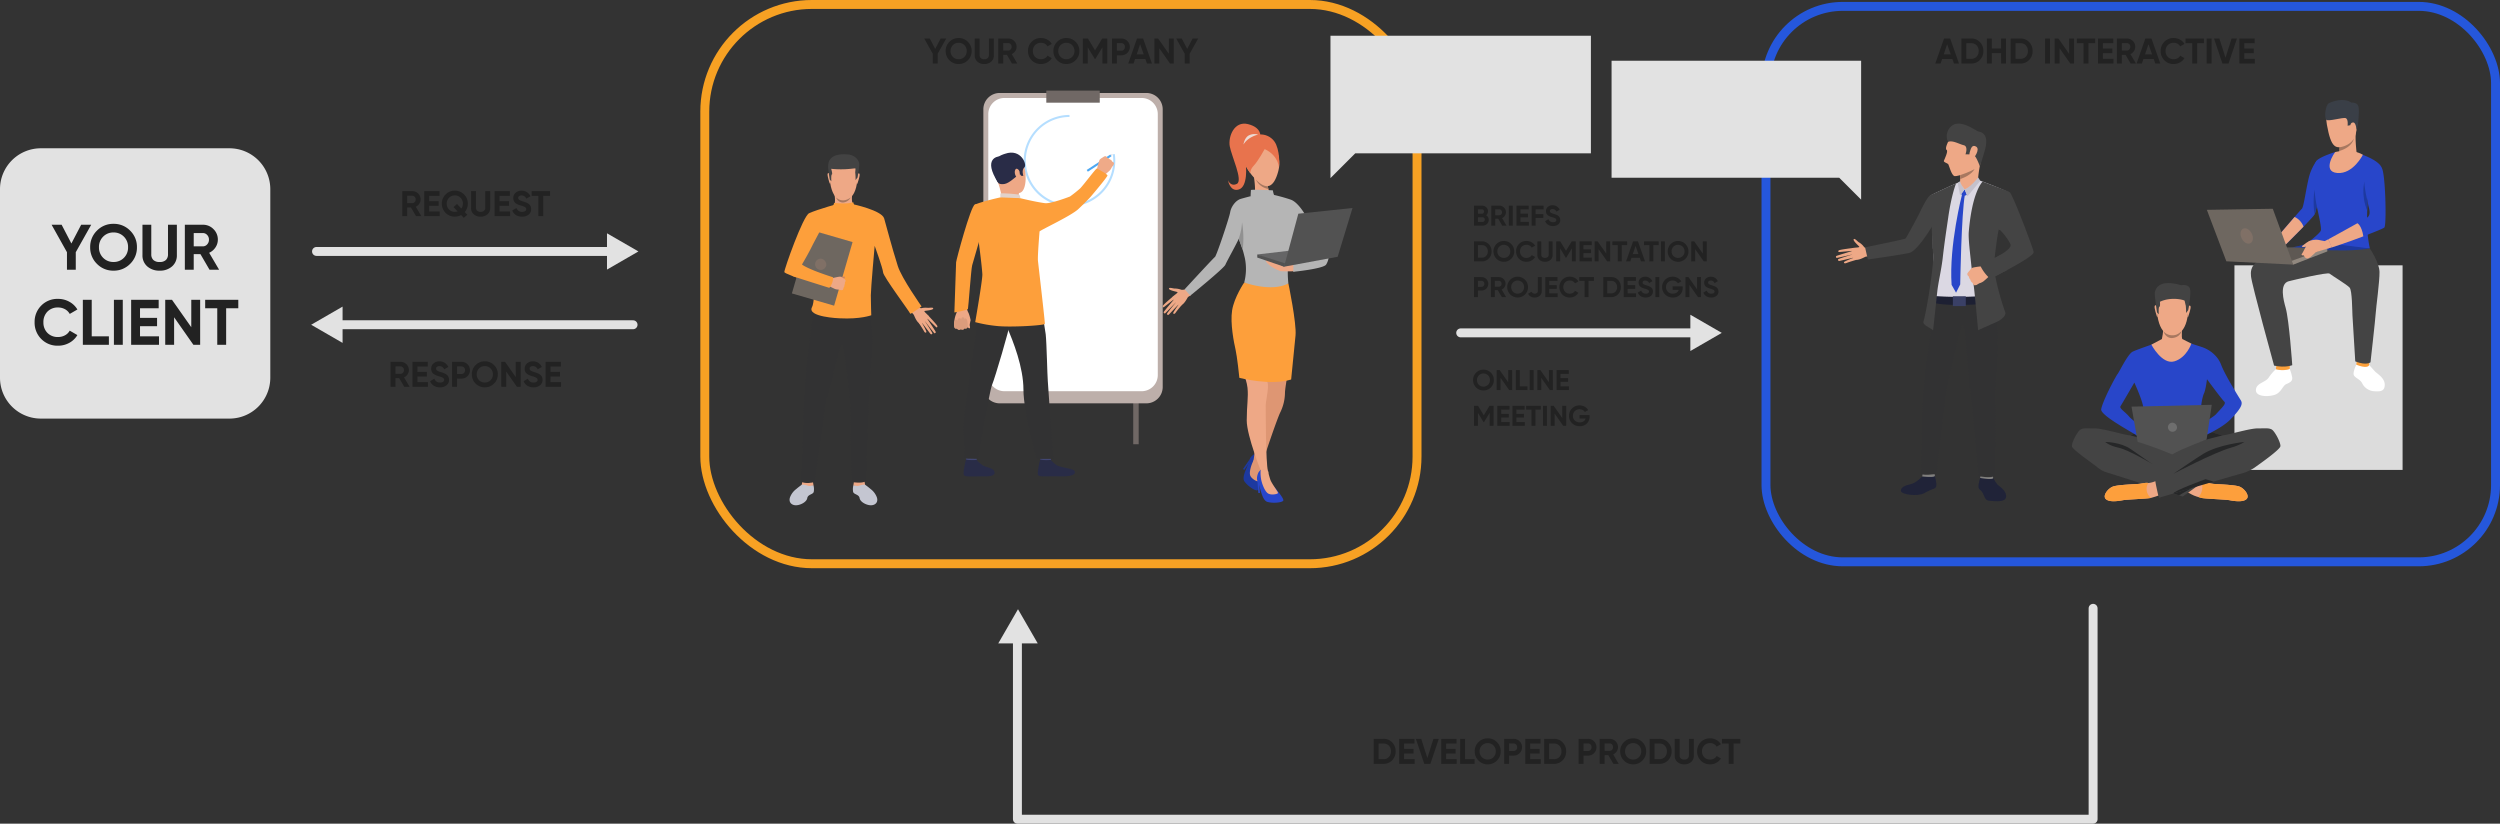 <svg xmlns="http://www.w3.org/2000/svg" width="1399.363" height="461.029" viewBox="0 0 1399.363 461.029">
  <rect x="0" y="0" width="1399.363" height="461.029" fill="#333333" stroke="none"/>
  <g id="Group_273" data-name="Group 273" transform="translate(-204 -5829)">
    <path id="Path_574" data-name="Path 574" d="M128.493,559.256H22.811A22.878,22.878,0,0,1,0,536.446V430.764a22.878,22.878,0,0,1,22.811-22.811H128.493A22.878,22.878,0,0,1,151.3,430.764V536.446a22.878,22.878,0,0,1-22.811,22.811" transform="translate(204 5504.048)" fill="#e2e2e2"/>
    <line id="Line_14" data-name="Line 14" x2="191.065" transform="translate(381.169 5969.742)" fill="#fff"/>
    <line id="Line_15" data-name="Line 15" x2="162.593" transform="translate(381.169 5969.742)" fill="none" stroke="#e2e2e2" stroke-linecap="round" stroke-linejoin="round" stroke-width="5"/>
    <line id="Line_17" data-name="Line 17" x1="162.593" transform="translate(395.759 6010.777)" fill="none" stroke="#e2e2e2" stroke-linecap="round" stroke-linejoin="round" stroke-width="5"/>
    <g id="Group_272" data-name="Group 272" transform="translate(-7.745 -8.488)">
      <path id="Path_577" data-name="Path 577" d="M2452.024,826.243s1.255,2.865,2.458,2.5a10.75,10.75,0,0,1,3.548-.191c.749.082,3.187-.49,3.044.421s-3.979,1.126-4.783,1.324,2.082,2.237,2.284,3.022-3.826,5.328-5.625,3.7-2.543-4.553-2.922-4.777A22.35,22.35,0,0,1,2448,829.7Z" transform="translate(-1726.976 5181.239)" fill="#eea886"/>
      <path id="Path_578" data-name="Path 578" d="M2475.772,855.788s5.146,5.346,5.164,5.991-.315.908-.819.429-5.135-5.02-5.135-5.02,4.931,7.358,5.067,7.878c.08.306-.535.85-.83.619s-5.632-7.238-5.632-7.238,4.59,6.879,4.566,7.352a.62.62,0,0,1-1.087.3c-.378-.487-5.027-6.623-5.027-6.623s3,5.221,2.736,5.622c-.163.244-.672.738-1.4-.634s-2.814-4.423-2.814-4.423Z" transform="translate(-1744.496 5158.298)" fill="#eea886"/>
      <path id="Path_579" data-name="Path 579" d="M2153.582,1279.667s-1.972,1.409-3.065,2.395a10.285,10.285,0,0,0-3.49,4.576c-.921,2.548.531,4.378,3,4.528s6.247-1.712,6.615-3.97c.365-2.235,3.262-1.972,3.64-3.563a8.716,8.716,0,0,0-.127-3.549Z" transform="translate(-1493.044 4829.138)" fill="#c4c6d1"/>
      <path id="Path_580" data-name="Path 580" d="M2177.663,1271.393l-.329,1.849s1.016,1.881,6.568.418l-.286-1.822Z" transform="translate(-1516.796 4835.564)" fill="#eea886"/>
      <path id="Path_581" data-name="Path 581" d="M2183.9,1279.934s-1.25.165-2.141.3-2.655-1-4.427-.722l.545,2.25s5.9-1.105,6.023-1.832" transform="translate(-1516.796 4829.29)" fill="#c4c6d1"/>
      <path id="Path_582" data-name="Path 582" d="M2312.14,1279.667s1.972,1.409,3.065,2.395a10.288,10.288,0,0,1,3.491,4.576c.921,2.548-.531,4.378-3,4.528s-6.246-1.712-6.615-3.97c-.365-2.235-3.262-1.972-3.639-3.563a8.692,8.692,0,0,1,.127-3.549Z" transform="translate(-1616.17 4829.138)" fill="#c4c6d1"/>
      <path id="Path_583" data-name="Path 583" d="M2312.74,1271.393l.33,1.849s-1.017,1.881-6.568.418l.286-1.822Z" transform="translate(-1617.099 4835.564)" fill="#eea886"/>
      <path id="Path_584" data-name="Path 584" d="M2213.4,872.81c0,4.064-1.609,42.716-1.609,42.716-.406,1.354-5.91,1.284-7.266.606s-1.117-38.7-1.368-42.8-3.543-34.246-4.73-34.112-7.9,28.536-8.852,31.651-6.414,45.234-6.414,45.234c-4.633,1.611-7.636,0-7.636,0s1.771-42.46,1.773-47.5c0-1.871.553-3.287,1.083-13.235.4-7.582,2.514-23.121,3.926-33.813.069-.516.577-4.349.8-5.924,7.368-3.406,22.6-1.786,30.252-.277l.633,5.419c.667,5.8,1,8.983,1.521,15.17.115,1.357-2.108,32.8-2.108,36.862" transform="translate(-1515.39 5191.041)" fill="#323233"/>
      <path id="Path_585" data-name="Path 585" d="M2171.924,574.437s16.248,3.45,17.6,7.965,3.984,15.121,7.644,26.655c2.189,6.9,13.311,22.617,13.311,22.617s-6.364,4.69-6.364,4.059-14.987-20.632-15.167-23.069-4.722-14.908-4.722-14.908-2.152,23.974-2.152,27.676.245,11.2.245,11.2-6.022,2.307-17.713,1.7c0,0-18.608-.64-15.432-6.31,2.4-4.289.93-33.139.568-33.32s-6.848,7.944-6.216,9.508,17.421,7.175,17.421,7.175.491,1.808-2.117,5.9c0,0-25.077-7.328-25.167-8.864s10.43-31.352,13.866-32.912c4.946-2.247,17.882-5.78,17.882-5.78Z" transform="translate(-1482.885 5377.325)" fill="#fd9f3b"/>
      <path id="Path_586" data-name="Path 586" d="M2306.5,1279.934s1.25.165,2.142.3,2.655-1,4.426-.722l-.546,2.25s-5.9-1.105-6.022-1.832" transform="translate(-1617.099 4829.29)" fill="#c4c6d1"/>
      <path id="Path_587" data-name="Path 587" d="M2267.413,543.617s-.669,3.67.481,6.175c0,0,1.173,5.841-4.806,6.1s-6.116-5.094-6.116-5.094,1.43-1.921.475-7.146,9.965-.037,9.965-.037" transform="translate(-1578.639 5402.492)" fill="#eea886"/>
      <path id="Path_588" data-name="Path 588" d="M2255.615,456.377s7.65,1.235,6.485,13.492-7.917,11.252-8.368,11.241-6.778.223-7.271-14.743c0,0-.216-11.067,9.154-9.99" transform="translate(-1570.475 5468.514)" fill="#eea886"/>
      <path id="Path_589" data-name="Path 589" d="M2315.434,500.111s.837-.916,1.146.012-1.092,4.924-1.195,5.259c0,0-.154.36-.355.161a45.9,45.9,0,0,1,.4-5.432" transform="translate(-1623.691 5434.807)" fill="#eea886"/>
      <path id="Path_590" data-name="Path 590" d="M2243.14,499.371s-.821-.932-1.146-.011,1.029,5.125,1.1,5.281c0,0,.146.362.35.168a45.967,45.967,0,0,0-.3-5.438" transform="translate(-1566.969 5435.393)" fill="#eea886"/>
      <path id="Path_591" data-name="Path 591" d="M2259.727,464.925l-1.095,1.5a30.747,30.747,0,0,0-.144-3.8c-.176-.515.208-2.311.061-2.682s-5.233,1.011-13.573.162c0,0,.927,2.96.384,3.172s-.277,3.85-.277,3.85l-.9-1.041s-1.017-6.217-.918-7.256c.132-1.382-.337-7.832,11.4-6.725,3.11.3,6.21,2.836,6.04,5.886a67.55,67.55,0,0,1-.976,6.938" transform="translate(-1567.987 5471.875)" fill="#434343"/>
      <path id="Path_592" data-name="Path 592" d="M2263.405,560.045s3.156,3.685,8.167,0a5.407,5.407,0,0,1-4.35,2.861,4.05,4.05,0,0,1-3.816-2.861" transform="translate(-1583.633 5387.954)" fill="#a77860"/>
      <rect id="Rectangle_312" data-name="Rectangle 312" width="37.069" height="24.616" transform="translate(654.997 6001.728) rotate(-73.812)" fill="#6e6760"/>
      <path id="Path_593" data-name="Path 593" d="M2275.476,758.59s1.543-.042,2.016-.111.16.937-.388,1.127-1.628-1.016-1.628-1.016" transform="translate(-1593.007 5233.864)" fill="#c98462"/>
      <path id="Path_594" data-name="Path 594" d="M2253.361,765.943a3.169,3.169,0,0,1-1,.091s-.59-.176-1.016-.277a3.158,3.158,0,0,0-.333-.065,5.747,5.747,0,0,1-1.82-.3c-.763-.3-3.353-1.627-3.353-1.627l.741-2.409.558-1.907s4.377-1.165,5.121-.969a1.984,1.984,0,0,1,.209.067,7.372,7.372,0,0,1,1.283.81c.113.059,1.2.71,1.253,1.083a1.234,1.234,0,0,1-.343,1.15,2.96,2.96,0,0,1-.269,1.6,1.833,1.833,0,0,1-.544,1.525s.027.969-.484,1.231" transform="translate(-1569.991 5233.881)" fill="#eea886"/>
      <path id="Path_595" data-name="Path 595" d="M2175.718,660.832a9.071,9.071,0,0,1-2.117,5.9s-18.416-5.746-20.608-6.608,7.969-27.869,7.969-27.869l7.477,2.545-4.017,7.6s-1.989,4.255-6.125,11.256c0,0,2.545,2.418,17.421,7.175" transform="translate(-1497.654 5331.875)" fill="#fd9f3b"/>
      <path id="Path_596" data-name="Path 596" d="M2217.118,717.084a3.144,3.144,0,1,1-3.1-3.659,3.415,3.415,0,0,1,3.1,3.659" transform="translate(-1542.872 5268.848)" fill="#807066"/>
      <path id="Path_597" data-name="Path 597" d="M2264.587,577.341l-1.7-5.355s-2.735,1.272-10.66.39l-1.8,5.124s6.8,5.925,14.16-.16" transform="translate(-1573.556 5378.681)" fill="#fd9f3b"/>
      <rect id="Rectangle_313" data-name="Rectangle 313" width="3.051" height="138.679" transform="translate(846.067 5947.466)" fill="#706865"/>
      <path id="Path_598" data-name="Path 598" d="M2723.392,472.123h-82.074a9.157,9.157,0,0,1-9.158-9.158V307.554a9.157,9.157,0,0,1,9.158-9.157h82.074a9.156,9.156,0,0,1,9.158,9.157V462.965a9.156,9.156,0,0,1-9.158,9.158" transform="translate(-1869.986 5591.135)" fill="#bdafaa"/>
      <path id="Path_599" data-name="Path 599" d="M2730.322,475.055H2653.54a9.047,9.047,0,0,1-9.048-9.048V319.963a9.048,9.048,0,0,1,9.048-9.049h76.782a9.048,9.048,0,0,1,9.049,9.049V466.007a9.046,9.046,0,0,1-9.049,9.048" transform="translate(-1879.562 5581.414)" fill="#fff"/>
      <rect id="Rectangle_314" data-name="Rectangle 314" width="29.915" height="6.755" transform="translate(797.412 5888.213)" fill="#706865"/>
      <path id="Path_600" data-name="Path 600" d="M2733.167,379.021a25.666,25.666,0,0,1,25.638-25.636v1.148a24.465,24.465,0,1,0,24.224,20.9l1.136-.168a25.638,25.638,0,1,1-51,3.761" transform="translate(-1948.422 5548.432)" fill="#b5deff"/>
      <path id="Path_601" data-name="Path 601" d="M2565.236,826.888a5.979,5.979,0,0,1,.775,2.049,9.854,9.854,0,0,0,.947,2.418,23.229,23.229,0,0,1,1.149,4.032,18.35,18.35,0,0,0-.542,2.7c.092.583.426,1.741-.1,1.818s-1.118-.872-1.118-.872a.772.772,0,0,1-.394.743,1.306,1.306,0,0,1-1.321.048s-.317.59-.717.67a1.623,1.623,0,0,1-1.312-.177,1.589,1.589,0,0,1-1,.32,1.305,1.305,0,0,1-1.105-.688s-.986.2-1.272-.26a4.414,4.414,0,0,1-.355-1.368,15.925,15.925,0,0,1,1.248-6.89,6.106,6.106,0,0,0-.325-5.354Z" transform="translate(-1813.047 5181.37)" fill="#eea886"/>
      <path id="Path_602" data-name="Path 602" d="M2566.245,865.18s.086-3.378-.8-4.1-.989.5-.989.5.121-1.2-.851-1.367-1.012,1.269-1.012,1.269a.938.938,0,0,0-1.178-.738c-1.02.189-.777,1.375-.777,1.375s-.975-1.162-1.607-.045a5.145,5.145,0,0,0-.1,4.132s.345.535,1.316.285a1.366,1.366,0,0,0,2.123.388s1.5.822,2.044-.492c0,0,1.762.688,1.832-1.211" transform="translate(-1812.807 5154.869)" fill="#db9c7c"/>
      <path id="Path_603" data-name="Path 603" d="M2577.28,584.6s-5.782,19.268-7.735,26.373c-.613,2.229-2.1,23.515-2.356,24.372s-7.6,2.032-7.6,2.032.889-26.63.971-28.082,8.091-31.189,10.42-32.25c1.745-.8,2.666-.138,4.865,1.494,3.085,2.29,1.431,6.06,1.431,6.06" transform="translate(-1813.635 5375.013)" fill="#fd9f3b"/>
      <rect id="Rectangle_315" data-name="Rectangle 315" width="15.814" height="1.174" transform="matrix(0.837, -0.547, 0.547, 0.837, 820.019, 5932.621)" fill="#4da8f2"/>
      <path id="Path_604" data-name="Path 604" d="M2925.617,460.735a3.445,3.445,0,0,1-.342,1.048s-.433.516-.719.9a3.364,3.364,0,0,0-.206.307,6.383,6.383,0,0,1-1.093,1.7c-.632.638-3.084,2.671-3.084,2.671l-2.1-1.783-2.183-.979s1.222-5.314,1.742-5.978c.05-.065.1-.126.155-.182a8.281,8.281,0,0,1,1.37-.942c.106-.089,1.23-.9,1.63-.793a1.357,1.357,0,0,1,1.011.842,3.231,3.231,0,0,1,1.494.962,2.008,2.008,0,0,1,1.3,1.207s.986.39,1.031,1.017" transform="translate(-2090.309 5468.207)" fill="#efaa88"/>
      <path id="Path_605" data-name="Path 605" d="M2593.685,1199.088s-.528,3.658-.594,4.207-5.862-.323-5.862-.323l-.469-4.354s6.2-.046,6.925.47" transform="translate(-1834.731 4892.077)" fill="#424773"/>
      <path id="Path_606" data-name="Path 606" d="M2590.006,1216.61a15.677,15.677,0,0,0,3.612,3.165c1.777.959,4.568,1.34,5.618,2.335.759.718,2.761,3.808-4.616,3.745s-10.933.438-11.723-.747,1.143-8.747,1.143-8.747,1.747.629,5.967.249" transform="translate(-1831.584 4878.299)" fill="#292c47"/>
      <path id="Path_607" data-name="Path 607" d="M2779.535,1199.088s-.527,3.658-.593,4.207-5.861-.323-5.861-.323l-.47-4.354s6.2-.046,6.925.47" transform="translate(-1979.051 4892.077)" fill="#424773"/>
      <path id="Path_608" data-name="Path 608" d="M2775.858,1216.61a15.688,15.688,0,0,0,3.611,3.165c1.777.959,8.313,1.749,9.364,2.744.758.718,2.019,3.608-8.36,3.336-7.375-.191-10.934.438-11.724-.747s1.142-8.747,1.142-8.747,1.647.672,5.967.249" transform="translate(-1975.905 4878.299)" fill="#292c47"/>
      <path id="Path_609" data-name="Path 609" d="M2595.338,780.133s-5.448,8.654-5.042,16.476-1.975,16.361-2.793,24.532c-.912,9.109-4.644,30.673-4.78,35.547s.58,20.43.58,20.43l7.471.172s6.276-37.7,7.9-41.547,9.684-31.271,9.956-34.348-13.294-21.261-13.294-21.261" transform="translate(-1831.583 5217.046)" fill="#323233"/>
      <path id="Path_610" data-name="Path 610" d="M2658.374,776.13s4.1,21.437,4.644,26.225.9,23.166,1.174,26.159,2.532,39.063,3.251,43.6h-9.552s-7.332-26.287-7.332-38.726-5.666-27.039-9.321-35.247-12.026-8.4-14.275-23.625c0,0,28.368-3.214,31.412,1.614" transform="translate(-1865.949 5222.222)" fill="#323233"/>
      <path id="Path_611" data-name="Path 611" d="M2664,452.253s7.31-2.732,10.681,2.833,3.045,16.706-.64,18.076-9.22.653-11.106-2.83-3.59-8.515-3.508-11.878,2.652-5.229,4.572-6.2" transform="translate(-1891.157 5472.178)" fill="#eea886"/>
      <path id="Path_612" data-name="Path 612" d="M2680.482,525.179a6.308,6.308,0,0,0,.2,2.945c.5.972-9.47,1-9.47,1a65.55,65.55,0,0,0-2.345-9.755c-1.535-4.47,11.618,5.812,11.618,5.812" transform="translate(-1898.391 5420.416)" fill="#eea886"/>
      <path id="Path_613" data-name="Path 613" d="M2659.517,464.678s.687,1.134,3.5.694,6.238-4.179,7.411-4.59,1.186-1.1,1.186-1.1l.735,1.074,1.245.078s-1.137-3.345.579-4.709-1.78-10.823-10.792-7.674c0,0-6.922,1.907-6.669,5.844s1.259,8.42,2.808,10.382" transform="translate(-1889.044 5475.104)" fill="#292c47"/>
      <path id="Path_614" data-name="Path 614" d="M2685.894,552.451s-.031-1.858-.874-2.035-9.293-.992-10.327-.585v2.164s1.991,1.225,11.2.456" transform="translate(-1903.015 5395.973)" fill="#e2d2ca"/>
      <path id="Path_615" data-name="Path 615" d="M2713.456,489.531c-.158-.661-1.837-2.548-2.479-.527s.971,4.738,1.872,4.5,1.006-2.3.607-3.977" transform="translate(-1931.076 5443.826)" fill="#eea886"/>
      <path id="Path_616" data-name="Path 616" d="M2645.078,507.1c-5.795-.763-13.981-2.812-13.981-2.812l-11.2-.458s-10.28,2.264-14.329,4.093c-.384.173-.386,9.171-1.439,11.529l3.357,7.084s1.939,14.027,2.342,20.265c.184,2.863-4,26.856-4,26.856a77.185,77.185,0,0,0,12.127,2.163c7.646.843,26.747-.3,26.867-1.207s-3.7-33.623-3.868-35.318c-.26-2.6.9-16.419.9-16.419,1.764-1.369,17.262-8.564,21.489-12.311,1.132-1,5.906-5.655,7.264-7.261,4.809-5.684,8.749-10.561,9.229-11.612.545-.6-5.4-3.824-5.927-4-.457-.152-6.776,8.358-9.277,11.067a70.328,70.328,0,0,1-5.752,4.58s-10.174,3.968-13.8,3.758" transform="translate(-1848.218 5444.141)" fill="#fd9f3b"/>
      <path id="Path_617" data-name="Path 617" d="M2655.885,457.52s-9.322.729-.287,14.695Z" transform="translate(-1885.125 5467.568)" fill="#292c47"/>
      <path id="Path_618" data-name="Path 618" d="M2950.881,452.826l.766-1.167-1.409.183Z" transform="translate(-2116.985 5472.12)" fill="#dfe1e8"/>
    </g>
    <g id="Group_271" data-name="Group 271" transform="translate(26.522 -21.698)">
      <path id="Path_619" data-name="Path 619" d="M3008.348,865.68s-2.479,1.1-3.655.6a10.963,10.963,0,0,0-3.568-.6c-.767,0-3.167-.858-3.125.08s3.9,1.592,4.686,1.885-2.36,2.026-2.653,2.8,3.262,5.825,5.267,4.384,3.092-4.315,3.5-4.5a14.629,14.629,0,0,0,1.5-.99Z" transform="translate(-2166.197 5146.519)" fill="#eea886"/>
      <path id="Path_620" data-name="Path 620" d="M2987.845,886.738s-5.814,4.822-5.906,5.472.215.955.779.527,5.766-4.493,5.766-4.493-5.826,6.88-6.022,7.391c-.115.3.444.921.769.72s6.521-6.678,6.521-6.678-5.427,6.434-5.457,6.916a.632.632,0,0,0,1.066.427c.437-.449,5.839-6.126,5.839-6.126s-3.632,4.94-3.408,5.375c.137.266.6.823,1.49-.481s3.35-4.152,3.35-4.152Z" transform="translate(-2153.627 5129.778)" fill="#eea886"/>
      <path id="Path_621" data-name="Path 621" d="M3198.046,1301.035s.227,7.9-.9,8.374-5.4-2.272-7.28-4.988,2.36-9.038,3.056-12.526c.291-1.461,3.608-4.088,5.226-3.335a7.9,7.9,0,0,1,2.8,2.681s-4.116,2.82-2.9,9.794" transform="translate(-2315.825 4815.731)" fill="#1d39a0"/>
      <path id="Path_622" data-name="Path 622" d="M3213.584,1291.717a43.518,43.518,0,0,0-2.122,4.787c-.72,2.092-.855,7.884-1.309,8.286s-4.031-1.4-4.509-3.568.973-6.495,2.354-8.771a14.137,14.137,0,0,1,2.786-3.415,3.592,3.592,0,0,1,2.8,2.681" transform="translate(-2328.464 4815.254)" fill="#de9673"/>
      <path id="Path_623" data-name="Path 623" d="M3191.8,1304.32l-3.844,5.61.728.5,2.971-4.337Z" transform="translate(-2314.71 4803.306)" fill="#1d39a0"/>
      <path id="Path_624" data-name="Path 624" d="M3233.78,1068.673s-2.19,11.629-2.19,14.41a25.607,25.607,0,0,1-2.529,10.7c-1.77,3.37-9.536,26.4-10.21,29.081s-1.251,5.216-1.251,5.216-3.876-1.77-3.876-4.3,3.371-23.426,3.961-27.556,5.477-25.281,5.477-25.281Z" transform="translate(-2334.853 4987.539)" fill="#de9673"/>
      <path id="Path_625" data-name="Path 625" d="M3194.82,1063.385s.759,9.691.675,12.219-1.264,8.258-1.264,9.776,0,32.945,1.256,36.737-3.532,1.184-3.532,1.184-8.343-20.673-8.343-29.3,1.011-12.922.421-18.4-4.3-12.725-4.3-12.725Z" transform="translate(-2308.281 4992.068)" fill="#eea886"/>
      <path id="Path_626" data-name="Path 626" d="M3203.091,475.682s7.753,7.809,5.112,17.866-6.884,10.113-11.561,5.787-7.429-8.877-8.046-13.933,7.415-16.686,14.495-9.719" transform="translate(-2315.181 5452.842)" fill="#eea886"/>
      <path id="Path_627" data-name="Path 627" d="M3224.841,586.6a45.8,45.8,0,0,1-1.955-5.593c-.143-.521-.273-1.054-.386-1.585a10.24,10.24,0,0,1-.131-4.958c1.236-3.652-7.753-1.124-7.753-1.124s1.741,9.663,0,12.922,10.225.337,10.225.337" transform="translate(-2335.415 5375.46)" fill="#eea886"/>
      <path id="Path_628" data-name="Path 628" d="M3165.59,851.41s-5.583,8.218-6.762,15.55,1.039,18.243,1.955,22.244c.8,3.509,2.005,14.414,2.09,15.593,0,0,17.528,4.55,28.988.927,0,0,1.776-18,2.451-24.66s-4-29.147-4-29.147Z" transform="translate(-2291.669 5157.398)" fill="#fd9f3b"/>
      <path id="Path_629" data-name="Path 629" d="M3038.25,679.648l3.145,3.555s18.793-15.253,19.635-17.275,7.209-13.408,7.462-14.588c0,0,1.22,3.152,2.232,6.222.421,1.276.968,3.6,1.216,4.614a29.817,29.817,0,0,1-.356,13.652s15.226,5.674,24.721.505c0,0-1.012-8.258.505-13.6s9.439-23.934,9.439-23.934-4.214-7.809-8.6-9.326-9.383-2.65-9.383-2.65h-10.387s-6.838,1.78-8.366,2.264c-2.736.864-5.284,4.335-5.79,7.453s-7.669,24.413-8.511,25-16.965,18.1-16.965,18.1" transform="translate(-2197.665 5332.98)" fill="#b5b5b5"/>
      <path id="Path_630" data-name="Path 630" d="M3262.106,796.809a76.393,76.393,0,0,1-7.79,0c-1.049-.262-8.045-3.3-8.465-6.293s16.255,2.686,16.255,2.686Z" transform="translate(-2359.964 5205.688)" fill="#eea886"/>
      <path id="Path_631" data-name="Path 631" d="M3233.886,1342.277s5.21,6.077,4.625,7.17-5.7,1.649-8.912.709-3.9-8.622-5.573-11.813c-.7-1.336.238-5.518,1.992-5.956a8.008,8.008,0,0,1,3.913.329s-1.446,4.844,3.955,9.56" transform="translate(-2342.725 4781.467)" fill="#2846ca"/>
      <path id="Path_632" data-name="Path 632" d="M3237.047,1331.7a44.063,44.063,0,0,0,1.379,5.122c.766,2.107,4.349,6.754,4.247,7.36s-4.068,1.463-5.824.062-3.372-5.735-3.733-8.408a19.867,19.867,0,0,1-.17-4.4s2.412-1.247,4.1.263" transform="translate(-2349.841 4782.479)" fill="#eea886"/>
      <path id="Path_633" data-name="Path 633" d="M3224.863,1360.168l.546,6.868.891-.071-.423-5.309Z" transform="translate(-2343.561 4759.643)" fill="#2846ca"/>
      <path id="Path_634" data-name="Path 634" d="M3224.507,768.092l27.361-3.2-12.36,10.057Z" transform="translate(-2343.284 5225.04)" fill="#656566"/>
      <path id="Path_635" data-name="Path 635" d="M3316.607,786.685a20.794,20.794,0,0,1,0,4.214s16.873-1.685,18.446-4.045a10.17,10.17,0,0,0,1.517-5.225Z" transform="translate(-2415.288 5211.954)" fill="#b5b5b5"/>
      <path id="Path_636" data-name="Path 636" d="M3197.256,479.84s-3.708,6.742-6.012,9.158-2.033,4.334-2.033,4.334-8.978-11.076-2.574-17.761,14.664-3.989,17.08,1.854,1.531,12.98,1.531,12.98-.07-6.857-7.992-10.564" transform="translate(-2311.875 5454.302)" fill="#e8734d"/>
      <path id="Path_637" data-name="Path 637" d="M3167.433,451.128s.9-4.935-6.843-6.9-11.218,6.954-10.263,12.394,7.571,19.237,3.981,21.031-4.991-2.075-4.991-2.075,1.122,6.786,6.114,5.216,4.319-12.6,3.565-16.994,8.438-12.675,8.438-12.675" transform="translate(-2284.498 5475.955)" fill="#e8734d"/>
      <path id="Path_638" data-name="Path 638" d="M3220.578,616.4a11.989,11.989,0,0,1-.637-2.556s-9.774-.606-12.283-.232c0,0-.2,2.767-.175,3.391s11.334,2.515,13.1-.6" transform="translate(-2329.972 5343.409)" fill="#b5b5b5"/>
      <path id="Path_639" data-name="Path 639" d="M3239.508,786.421l-15-5.113v-1.742l15.506,4.974Z" transform="translate(-2343.283 5213.566)" fill="#525252"/>
      <path id="Path_640" data-name="Path 640" d="M3293.261,693.212l7.978-29.664,30.338-3.2-8.315,27.3Z" transform="translate(-2397.036 5306.775)" fill="#525252"/>
      <path id="Path_641" data-name="Path 641" d="M3220.923,587.367a9.443,9.443,0,0,0,7.029,5.274c-.142-.521-.273-1.054-.385-1.584,0,0-2.764.557-6.644-3.689" transform="translate(-2340.482 5363.831)" fill="#a77860"/>
      <path id="Path_642" data-name="Path 642" d="M3176.858,706s1.22,3.152,2.232,6.222a54.057,54.057,0,0,0-.357-15.481,32.378,32.378,0,0,1-1.875,9.259" transform="translate(-2306.03 5278.322)" fill="#919191"/>
      <path id="Path_643" data-name="Path 643" d="M3197.321,471.009s-5.494,1.055-8.234,5.53c0,0,.556-4.052,3.29-5.22a7.011,7.011,0,0,1,4.944-.31" transform="translate(-2315.591 5455.039)" fill="#eddad3"/>
    </g>
    <path id="Path_645" data-name="Path 645" d="M5259.983,1243.339a30.482,30.482,0,0,0,2.588,4.079c1.023,1.158,4.939,3.229,4.96,6.67.023,3.733-6.6,2.7-9.192,2.561s-2.785-2.13-3.877-4.243-2.189-1.756-2.394-3.462,1.057-5.605,1.057-5.605Z" transform="translate(-3940.597 4852.683)" fill="#202338"/>
    <path id="Path_646" data-name="Path 646" d="M5074.282,1239.732s-3.191,3.564-6.431,4.312-5.508,1.7-5.532,3.743,9.326,3.393,13.035,1.331c5.534-3.077,6.095-2.149,6.709-3.688s-.735-5.651-.7-6.139c.049-.6-7.085.44-7.085.44" transform="translate(-3794.328 4855.947)" fill="#202338"/>
    <path id="Path_647" data-name="Path 647" d="M5114.886,1231.028a14.782,14.782,0,0,0-.36,1.7c.063.036,7.3.9,7.085-.441-.178-1.087-.433-2.268-.433-2.268Z" transform="translate(-3834.572 4862.947)" fill="#81807e"/>
    <path id="Path_648" data-name="Path 648" d="M5256.3,1236.3a14.073,14.073,0,0,0-.243,1.632c.058.038,7.342,1.337,7.3.016a6.41,6.41,0,0,0-.673-2.276Z" transform="translate(-3943.682 4858.594)" fill="#81807e"/>
    <path id="Path_649" data-name="Path 649" d="M5119.043,772.214s-2.633,25.57-4,34.323c-1.6,10.235-2.143,18.693-2.589,23.989-.563,6.663-.67,39.44-1.065,41.387s8.724.537,8.724.537,4.482-42.823,6.156-49.918c1.557-6.609,7.338-35.056,8.758-33.25s3.185,33.195,4.237,38.406,4.252,46.008,4.252,46.008,7.255,1.443,9.185-.189c0,0,.876-35.159.208-44.928-.258-3.723,4.361-44.643-1.56-61.116-3.129-8.706-32.3,4.751-32.3,4.751" transform="translate(-3832.147 5221.815)" fill="#323233"/>
    <path id="Path_650" data-name="Path 650" d="M5161.039,577.216s-1.758-2.654-3.616-3,25.627-13.628,25.554-18.375c-.058-3.85-9.9-10.238-9.9-10.238a.049.049,0,0,1,0,.016.055.055,0,0,0,0,.011c0,.007,0,.013,0,.017-.209.762-3.051,11.311-3.15,16.379-.1,5.262.313,23.358.313,23.358l-7.044,1.888-22.5.209-5.136-2.1s.561-5.817.769-9.9c.131-2.6.637-7.252.5-11.78a41.788,41.788,0,0,0-.391-6.833c-.052-9.076-.6-18.066-.6-18.066q-.458-6.171-.639-11.552c.994-.525,2.186-1.141,3.143-1.6,2.956-1.4,7.075-3.3,9.717-4.514,1.547-.712,3.063-1.231,3.063-1.231s10.564-1.011,11.421-.959a27.232,27.232,0,0,1,3.323,1.138c3.747,1.421,10.966,4.315,12.118,5.141,1.686,1.208,12.726,30.418,12.888,32.425.291,3.62-29.824,19.56-29.824,19.56" transform="translate(-3850.509 5411.145)" fill="#dbd8e3"/>
    <path id="Path_651" data-name="Path 651" d="M5137.422,800.606a187.211,187.211,0,0,0,29,0v4.442s-20.161,1.926-29.676-.846Z" transform="translate(-3851.707 5194.004)" fill="#1d2033"/>
    <path id="Path_652" data-name="Path 652" d="M5121.112,532.6c.118,3.648.295,7.565.606,11.755,0,0,.292,10.238.881,19.946a19.313,19.313,0,0,1,.19,4.268c-.147,1.9-.353,3.972-.6,6.135,0,.027-.007.056-.008.082-.059.514-.122,1.029-.183,1.55,0,.008,0,.015,0,.023-1.314,10.817-3.54,23.229-4.7,26.982-.245.787.6,1.51,1.2,2.069l4.229,2.665s1.746-16.047,2.323-21.494c.558-5.256,2.315-12.306,3.085-19.174v0c.976-8.713,2.32-17.251,3.043-22.321,1.887-13.2,4.4-19.111,4.4-19.111-1.2.357-14.464,6.628-14.464,6.628" transform="translate(-3836.676 5405.734)" fill="#444"/>
    <path id="Path_653" data-name="Path 653" d="M5251.411,556.354c1.833,4.018-16.826,11.184-16.4,12.175,1.009,2.379,5.126,7.227,5.126,7.227s24.566-12.153,24.291-14.907c-.2-2.006-11.708-32.332-13.394-33.539-.974-.7-8.191-3.257-11.73-4.651-.648-.255-2.854-1.086-3.436-1.307-.751.837-5.929,6.549-7.756,28.133-.308,3.637.664,11.342,1.314,17.628.693,6.708,1.462,11.945,2.023,17.554,1.108,11.051,1.885,19.846,1.885,19.846l11-4.9c1.778-.891,4.857-3.215,4.188-5.089-2.543-7.123-6.358-20.622-6.362-26.871,0,0,1.824-16.469,2.8-19.832a31.556,31.556,0,0,1,6.455,8.53" transform="translate(-3922.098 5409.294)" fill="#444"/>
    <path id="Path_654" data-name="Path 654" d="M5215.442,485.818a73.947,73.947,0,0,1,1.47-10.962c.374-1.964-11.4,5.166-11.4,5.166s.035.689.059,1.617c.013.491.02,1.049.019,1.607,0,.2,0,.393-.009.587-.01.518-.035,1.015-.081,1.437a6.642,6.642,0,0,1-.393,1.416c-.484,1.12,6.368,1.97,10.334-.868" transform="translate(-3904.392 5445.402)" fill="#eea987"/>
    <path id="Path_655" data-name="Path 655" d="M5211.647,540.454l-1.952,2.622a2.367,2.367,0,0,0,3.174.4Z" transform="translate(-3907.948 5394.566)" fill="#2846c9"/>
    <path id="Path_656" data-name="Path 656" d="M5191.5,552.132s-7.4,28.5-5.878,50.686l2.491,4.39,2.332-4.6s.638-39.686,2.668-50.549Z" transform="translate(-3889.226 5385.618)" fill="#2846c9"/>
    <path id="Path_657" data-name="Path 657" d="M5209.1,527.268l2.088,2.444s3.356-.649,4.342-2.4-6.43-.042-6.43-.042" transform="translate(-3907.488 5405.309)" fill="#eea987"/>
    <path id="Path_658" data-name="Path 658" d="M5202.479,520.432s.243,1.865,2.568,4.586l-2.537,3.413-1.375-7.078Z" transform="translate(-3901.349 5410.002)" fill="#c4c1cc"/>
    <path id="Path_659" data-name="Path 659" d="M5225.792,511.383s-4.184,5.319-7.576,6.659l1.577,3.9,7.208-8.712Z" transform="translate(-3914.517 5416.978)" fill="#c4c1cc"/>
    <path id="Path_660" data-name="Path 660" d="M4913.5,683.511s-7.755.905-8.192,1.4-.332.916.4.863,7.534-.655,7.534-.655-8.891,2.625-9.342,2.947c-.264.191-.112,1.012.284,1.021s9.392-2.082,9.392-2.082-8.294,2.466-8.585,2.855a.645.645,0,0,0,.707.935c.63-.14,8.49-1.987,8.49-1.987s-5.9,2.185-5.937,2.669c-.026.3.072,1.014,1.574.4s5.22-1.673,5.22-1.673Z" transform="translate(-3672.092 5284.277)" fill="#eea886"/>
    <path id="Path_661" data-name="Path 661" d="M4952.471,666.9s-2.583.134-3.372-1.173a9.212,9.212,0,0,0-2.814-2.427c-.674-.416-2.321-2.428-2.8-1.621s2.561,3.44,3.1,4.112-3.187.425-3.864.914-.311,6.646,2.244,6.522,5.081-1.95,5.54-1.883a15.8,15.8,0,0,0,1.865-.018Z" transform="translate(-3701.896 5301.252)" fill="#eea886"/>
    <path id="Path_662" data-name="Path 662" d="M4976.455,587.981s19.024-2.664,23.246-3.7c1.951-.481,4.522-3.174,6.966-6.342.8-1.044,1.595-2.138,2.345-3.222a.006.006,0,0,0,0-.006c3-4.326,5.345-8.473,5.345-8.473s8.86-10.382,1.752-15.01a11.867,11.867,0,0,0-4.719.842c-1.718.933-5.385,8.58-6.006,9.937s-7.354,13.934-7.8,14.218-7.171,1.744-10.167,2.366c-4.336.9-12.487,2.6-12.487,2.6Z" transform="translate(-3726.957 5386.264)" fill="#444"/>
    <rect id="Rectangle_316" data-name="Rectangle 316" width="7.231" height="5.485" transform="translate(1297.114 5994.848)" fill="#3a4066"/>
    <path id="Path_663" data-name="Path 663" d="M5228.685,738.185a4.094,4.094,0,0,0,1.285-.243s.674-.432,1.167-.71a4,4,0,0,1,.395-.2,7.446,7.446,0,0,0,2.162-1.031c.846-.644,3.605-3.228,3.605-3.228l-1.784-2.741-.823-2.715s-6.434.64-7.291,1.148a2.315,2.315,0,0,0-.236.161,9.344,9.344,0,0,0-1.312,1.469c-.122.112-1.241,1.31-1.179,1.8a1.607,1.607,0,0,0,.838,1.314,3.837,3.837,0,0,0,.908,1.9,2.379,2.379,0,0,0,1.223,1.71s.313,1.218,1.042,1.362" transform="translate(-3919.492 5250.503)" fill="#efaa88"/>
    <path id="Path_664" data-name="Path 664" d="M5262.237,714.311a22.483,22.483,0,0,1-5.515-7.226l10.979-6.012,4.077,8.3Z" transform="translate(-3944.201 5270.738)" fill="#444"/>
    <path id="Path_665" data-name="Path 665" d="M5170.209,400.034s-2.59,4.8-1.307,5.542c1.06.616-1.241,5.323-1.541,6.091s1.918,1.329,2.39,1.823,1.87,6.585,3.7,6.767,10.067-2.681,12.311-5.012,4.084-12.868,2.587-17.313-13.571-6.275-18.136,2.1" transform="translate(-3875.288 5507.338)" fill="#eea886"/>
    <path id="Path_666" data-name="Path 666" d="M5175.187,389.949a7.369,7.369,0,0,1,2.156-9.021c4.8-3.842,13.641,2.9,14.639,3.158s6.651.647,3.8,10.577c-2.452,8.527-2.8,8.887-2.8,8.887s-1.832-4.94-2.868-5.693c-1.618-1.177-5.169-.9-5.169-.9s1.691-4.491-.953-5.128-6.131-2.876-8.806-1.885" transform="translate(-3880.784 5518.461)" fill="#434343"/>
    <path id="Path_667" data-name="Path 667" d="M5230.31,436.3c.233-.616.989-3.264,3.261-1.71s-1.417,6.547-1.812,6.612-3.41.282-1.449-4.9" transform="translate(-3923.332 5476.553)" fill="#eea886"/>
    <path id="Path_668" data-name="Path 668" d="M5207.23,495.551c0,.2,0,.393-.008.587,6.735-2.26,8.039-5.663,8.039-5.663-2.1,1.487-8.049,3.469-8.049,3.469.013.491.02,1.049.019,1.607" transform="translate(-3906.032 5433.098)" fill="#a77860"/>
    <g id="Group_270" data-name="Group 270" transform="translate(27 -0.19)">
      <rect id="Rectangle_317" data-name="Rectangle 317" width="94.119" height="114.512" transform="translate(1427.718 5977.711)" fill="#dcdcdc"/>
      <path id="Path_670" data-name="Path 670" d="M5597.647,1156.015c-.283,1.982-12.191,10.323-14.539,11.989a25.216,25.216,0,0,1-6.365,3.021h0c-6.465,1.7-47.036,13.807-47.036,13.807a5.108,5.108,0,0,0-.4-1.233c-1.514.6-3.073.994-4.062,1.3-1.511.473-13.5.85-15.954,1.322s-7.365,1.227-9.347-.662,1.227-5.947,3.965-6.984,12.745-1.323,14.539-1.512,4.153-.85,5.287-.471a13.576,13.576,0,0,0,3.938-1.035c-.05-.736-.062-1.2-.062-1.2l10.651-3.071-1.972-18.861s4.633-17.464,23.151-4.143c0,0,4.131,1.216,5.547,1.593a1.575,1.575,0,0,0,.474.014c2.825-.211,14.963-3.884,19.352-3.884,4.72,0,6.231-.282,7.929.568s5.192,7.456,4.909,9.44" transform="translate(-4144.209 4922.98)" fill="#444"/>
      <path id="Path_671" data-name="Path 671" d="M5509.263,1187.313c-1.981,1.888-6.891,1.133-9.345.662s-14.443-.85-15.955-1.322-4.343-1.133-6.325-2.453a6.24,6.24,0,0,0-1.06-.465h0l-3,2.163-41.686-13.269a14.952,14.952,0,0,1-5.8-2.874c-2.171-1.889-14.254-10.007-14.538-11.989s3.21-8.592,4.909-9.44,3.21-.568,7.931-.568,18.407,4.249,19.825,3.871a20.527,20.527,0,0,0,3.238-1.54c1.515-.826,2.929-1.669,2.929-1.669,20.274-9.051,22.53,5.759,22.53,5.759l-1.2,18.282s1.689.839,3.887,1.884l10.05,2.839-1.315.949a2.615,2.615,0,0,0,1.135.213c1.133-.379,3.492.285,5.285.471s11.8.474,14.539,1.513,5.947,5.1,3.964,6.984" transform="translate(-4074.795 4921.229)" fill="#444"/>
      <path id="Path_672" data-name="Path 672" d="M5570.943,1167.463c1.4.1,10.845,5.57,13.087,6.879-3.406-1.781-16.325-5.339-16.325-5.339a20.557,20.557,0,0,0,3.238-1.54" transform="translate(-4198.279 4903.854)" fill="#262728"/>
      <path id="Path_673" data-name="Path 673" d="M5742.6,1168.22s-16.275,3.948-19.253,5.6c.134-.1,8.576-6.513,13.008-7.368,0,0,4.354,1.374,5.771,1.752a1.583,1.583,0,0,0,.474.014Z" transform="translate(-4321.346 4904.652)" fill="#262728"/>
      <path id="Path_674" data-name="Path 674" d="M5755.011,1310.652c-1.98,1.888-6.89,1.133-9.345.662s-14.443-.85-15.955-1.322c-.434-.137-.978-.287-1.578-.464,0,0,0,0,0,0a18.152,18.152,0,0,1-4.747-1.988,6.257,6.257,0,0,0-1.059-.465l7.544-5.445.217-.156a2.612,2.612,0,0,0,1.134.213c1.132-.379,3.492.285,5.285.471s11.8.474,14.54,1.513,5.947,5.1,3.963,6.984" transform="translate(-4320.543 4797.889)" fill="#eea886"/>
      <path id="Path_675" data-name="Path 675" d="M5776.938,1310.652c-1.98,1.888-6.89,1.133-9.345.662s-14.443-.85-15.955-1.322c-.434-.137-.978-.287-1.578-.464a0,0,0,0,0,0,0s0,0,0,0a7.972,7.972,0,0,0,1.742-7.9l.217-.156a2.611,2.611,0,0,0,1.134.213c1.132-.379,3.492.285,5.285.471s11.8.474,14.54,1.513,5.947,5.1,3.963,6.984" transform="translate(-4342.469 4797.889)" fill="#fd9f3c"/>
      <path id="Path_676" data-name="Path 676" d="M5602.417,1187.371c.021.052.017.088-.014.113-.189.14-.158.08.014-.113" transform="translate(-4225.613 4888.112)" fill="#e55353"/>
      <path id="Path_677" data-name="Path 677" d="M5567.975,955.389c-.157-.318-8.758-13.845-11.086-20.015s-7.931-9-10.573-9.879c-.942-.315-2.623-.86-4.4-1.434-3.192-1.035-6.681-2.154-6.681-2.154h-11.015s-3.814,1.278-7.867,2.7l0,0c-3.731,1.311-7.666,2.741-8.994,3.4-2.77,1.384-7.427,11.266-8.371,12.4s-8.2,14.589-9.25,19.761c-.813,4.016,23.026,15.783,23.678,17.289.755-.837,4.228-4.166,4.228-4.166s-1.111-.7-2.678-1.728c6.386.291,21.991-.26,24.23-.147a11.627,11.627,0,0,0,1.442-.03h0c.693.505,5.163,4.452,5.163,4.452s11.013-4.572,16.079-9.692c7.192-7.269,6.891-9.158,6.1-10.762m-62.623,8.951c-2.36-2.832-5.608-4.546-4.792-5.8s7.741-13.216,7.741-13.216,3.587,7.865,4.595,11.957.929,5.965.5,7.237a19.156,19.156,0,0,0-1.029,5.315c-2.823-1.927-5.937-4.191-7.019-5.489m48.7-1.352c-.927,1.053-4.589,3.379-7.882,5.293-.25-2.283-.629-5.873-.669-7.164-.063-1.952.755-7.553,1.762-9.694s1.7-7.991,1.7-7.991,8.339,11.328,9.661,12.525-1.446,3.48-4.571,7.031" transform="translate(-4136.611 5098.021)" fill="#2846c9"/>
      <path id="Path_678" data-name="Path 678" d="M5648.259,776.948s8.611,1.356,7.3,14.833-8.913,12.373-9.421,12.357-7.632.246-8.187-16.206c0,0-.242-12.167,10.308-10.984" transform="translate(-4253.824 5212.709)" fill="#eea886"/>
      <path id="Path_679" data-name="Path 679" d="M5720.836,828.269s.941-1.007,1.289.012-1.286,5.57-1.345,5.781c0,0-.173.4-.4.178s.455-5.971.455-5.971" transform="translate(-4318.967 5172.416)" fill="#eea886"/>
      <path id="Path_680" data-name="Path 680" d="M5633.979,827.4s-.924-1.025-1.289-.011,1.165,5.592,1.232,5.806c0,0,.166.4.4.185s-.339-5.98-.339-5.98" transform="translate(-4249.619 5173.118)" fill="#eea886"/>
      <path id="Path_681" data-name="Path 681" d="M5651.93,782.739l-1.233,1.649a33.011,33.011,0,0,0-.163-4.181c-.2-.566-.5-2.3-.666-2.706s-7.4-2.434-13.784.591c0,0,.282,2.6-.331,2.83s-.312,4.233-.312,4.233l-1.014-1.144s-1.552-10.368-1.168-11.447,1.6-7.58,14.708-3.721c0,0,4.084-.866,4.905,1.953s-.943,11.943-.943,11.943" transform="translate(-4250.066 5220.013)" fill="#434343"/>
      <path id="Path_682" data-name="Path 682" d="M5527.011,1204.922s-13.186-7.9-18.944-9.146c-5.442-1.174-7.426-3.21-7.426-3.21s8.652,0,14.411,4.092c3.911,2.778,11.959,8.265,11.959,8.265" transform="translate(-4145.25 4884.004)" fill="#262728"/>
      <path id="Path_683" data-name="Path 683" d="M5682.617,1210.431s22.933-12.042,32.294-14.655c5.364-1.5,7.426-3.21,7.426-3.21s-14.176,1.385-22.8,6.577c-4.108,2.475-16.922,11.288-16.922,11.288" transform="translate(-4289.143 4884.004)" fill="#262728"/>
      <path id="Path_684" data-name="Path 684" d="M5529.3,1305.582c-1.514.6-3.074.995-4.062,1.3-1.511.472-13.5.849-15.954,1.322s-7.365,1.226-9.347-.662,1.227-5.947,3.964-6.984,12.746-1.323,14.539-1.513,4.153-.85,5.287-.471a13.58,13.58,0,0,0,3.938-1.035c.06,1.2,1.636,8.038,1.636,8.038" transform="translate(-4144.209 4800.995)" fill="#eea886"/>
      <path id="Path_685" data-name="Path 685" d="M5682.617,1300.145l22.544-6.673-4.457-1.361s-18.019,6.531-18.087,8.034" transform="translate(-4289.143 4805.291)" fill="#262728"/>
      <path id="Path_686" data-name="Path 686" d="M5682.617,1318.335l10.55-3.22-7.314,4.25Z" transform="translate(-4289.143 4787.102)" fill="#262728"/>
      <path id="Path_687" data-name="Path 687" d="M5646.194,1200.612c-.021-.012-.191-.11-.477-.277a4.737,4.737,0,0,1,.477.277" transform="translate(-4259.967 4877.861)" fill="#525252"/>
      <path id="Path_688" data-name="Path 688" d="M5525.242,1310.362c-1.511.473-13.5.85-15.954,1.322s-7.365,1.227-9.347-.662,1.227-5.947,3.964-6.984,12.746-1.323,14.539-1.513,4.153-.849,5.287-.471a6.216,6.216,0,0,0,1.511,8.307" transform="translate(-4144.209 4797.52)" fill="#fd9f3c"/>
      <path id="Path_689" data-name="Path 689" d="M5574.427,1113.977l-3.474-19.761,44.916-1.037-2.894,19.447s-14.337,5.249-19.2,8.309c0,0-12.3-5.053-19.347-6.957" transform="translate(-4200.848 4962.594)" fill="#525252"/>
      <path id="Path_690" data-name="Path 690" d="M5673.609,1143.912a2.55,2.55,0,1,1-2.517-2.957,2.766,2.766,0,0,1,2.517,2.957" transform="translate(-4278.039 4924.814)" fill="#6e6e6e"/>
      <path id="Path_691" data-name="Path 691" d="M5641.374,888.769h0c-.537-1.2-.063-6.067-.063-6.067s-10.969-2.793-10.656-.657-.693,6.733-.693,6.733l-5.88,3.156s6,11.405,12.892,9.329,9.489-9.909,9.489-9.909Z" transform="translate(-4242.857 5130.179)" fill="#eea886"/>
      <path id="Path_692" data-name="Path 692" d="M5656.154,895.822a6.552,6.552,0,0,0,4.854,2.3c2.019,0,3.37-.472,5.381-2.433,0,0-.775,3.63-5.367,3.976,0,0-3.348.4-4.867-3.844" transform="translate(-4268.219 5118.752)" fill="#a77860"/>
      <path id="Path_693" data-name="Path 693" d="M5914.831,997.473a26.082,26.082,0,0,0-4.015,4.7c-1.9,2.85-6.943,3-7.16,6.892s6.857,4.009,10.567,2.744,4.276-5.066,6.521-6.017,3.412-1.718,3.242-3.572a22.772,22.772,0,0,0-1.418-4.865,15.434,15.434,0,0,1-2.215.537,18.407,18.407,0,0,1-5.522-.42" transform="translate(-4463.922 5038.363)" fill="#fff"/>
      <path id="Path_694" data-name="Path 694" d="M5979.45,451.428s-1.426,8.463-2.573,14.053a33.309,33.309,0,0,1-1.144,4.626c-.33.712-3,3.58-6.268,6.944-5.738,5.907-13.317,13.343-13.317,13.343l-2.966-5.626s6.733-7.891,11.3-13.156c2.111-2.44,3.76-4.311,4.063-4.581.955-.854,2.062-9.264,3.618-16.194a27.908,27.908,0,0,1,4.676-10.758Z" transform="translate(-4503.088 5479.017)" fill="#2846ca"/>
      <path id="Path_695" data-name="Path 695" d="M5969.466,596.2c-5.738,5.907-13.317,13.343-13.317,13.343l-2.966-5.626s6.733-7.891,11.3-13.155a9.579,9.579,0,0,1,4.985,5.438" transform="translate(-4503.088 5359.867)" fill="#eea886"/>
      <path id="Path_696" data-name="Path 696" d="M6173.677,986.1s1.947,2.154,3.1,3.459,5.564,3.641,5.589,7.519c.027,4.205-3.256,3.837-6.173,3.683a8.062,8.062,0,0,1-6.519-4.551c-1.233-2.381-4.5-3.007-4.733-4.928s1.517-5.377,1.517-5.377Z" transform="translate(-4670.514 5047.415)" fill="#fff"/>
      <path id="Path_697" data-name="Path 697" d="M6172.644,968.8l-.377,3.58s6.092,2.656,7.221.194l-.264-3.187Z" transform="translate(-4676.322 5060.943)" fill="#fca03a"/>
      <path id="Path_698" data-name="Path 698" d="M5957.4,985.531l-.332,2.591a12.788,12.788,0,0,0,7.737-.117l.082-2.3Z" transform="translate(-4506.162 5047.713)" fill="#fca03a"/>
      <path id="Path_699" data-name="Path 699" d="M6061.057,471.032c.211.752-39,0-39,0s10.846-7.9,11.548-10-2.76-14.762-3.211-18.88c-.361-3.295-1.269-18.034.9-20.286,2.271-2.354,10.446-4.822,10.446-4.822l11.915.443a18.729,18.729,0,0,1,3.374,1.065c1.407.653,9.446,3.515,10.75,7.533s-8.02,16.934-8.02,16.934-.018.58-.048,1.532c-.035,1.269-.09,3.2-.138,5.286-.064,2.71-.116,5.689-.116,7.868a77.736,77.736,0,0,0,1.6,13.331" transform="translate(-4557.547 5497.235)" fill="#2846ca"/>
      <path id="Path_700" data-name="Path 700" d="M5956.766,667.367s5.334,7.833,5.409,13.182-1.975,20.175-2.126,23.113-2.915,27.418-2.915,27.418-2.132,1.983-8.535-.5c0,0-1.414-23.215-1.564-25.7s-.151-13.934-1.583-15.591-10.091-6.854-11.219-7.833-20.816,3.719-22.874,4.254c-5.343,1.385-2.91,10.676-1.728,14.841,1.978,6.97,3.7,32.138,3.7,32.138s-3.806,1.62-10.173.251c0,0-12.51-45.445-12.914-49.963s-.6-11.97,30.232-17.637Z" transform="translate(-4453.258 5300.9)" fill="#444"/>
      <path id="Path_701" data-name="Path 701" d="M6100.262,292.7s-10.344-2.332-7.985,10.685,4.851,14.044,11.091,11.349,5.685-11.036,6-15.125-5.807-6.767-9.1-6.909" transform="translate(-4612.797 5595.686)" fill="#eea886"/>
      <path id="Path_702" data-name="Path 702" d="M6118.658,371.038s4.582,4.857,11.825.443c0,0-1.619-10.526-.769-15.652s-9.446,7.943-9.446,7.943c.135.071.223.561.244,1.255a14.128,14.128,0,0,1-.105,2.087c-.213,1.7-.745,3.506-1.749,3.924" transform="translate(-4633.934 5546.58)" fill="#eea886"/>
      <path id="Path_703" data-name="Path 703" d="M6157.9,332.338a1.321,1.321,0,0,1,2.591.152c.184,1.722-1.032,4.746-1.9,4.447s-.881-3.017-.695-4.6" transform="translate(-4664.885 5565.004)" fill="#eea886"/>
      <path id="Path_704" data-name="Path 704" d="M6106.586,294.714s-.266-4.1-1.766-4.229-1.725,1.524-1.725,1.524l-1.516.285s.479-3.6-1.019-4.223-9.691,1.979-10.893.924-.636-8.349,1.533-9.347,8.174-3.234,12.568-.258c0,0,3.425-.391,3.933,2.373s-.183,10.9-1.116,12.952" transform="translate(-4610.521 5607.258)" fill="#3a3f47"/>
      <path id="Path_705" data-name="Path 705" d="M6127.019,388.3c7.47-2.3,8.031-6.8,8.039-6.871-2.458,4.227-7.934,4.784-7.934,4.784a14.184,14.184,0,0,1-.1,2.087" transform="translate(-4640.545 5525.395)" fill="#a77860"/>
      <path id="Path_706" data-name="Path 706" d="M6119.314,415.954s-5.471,10.89-14.308,10.188-1.506-11.649-1.1-11.751c.438-.111,9.064-2.259,15.412,1.563" transform="translate(-4619.707 5499.885)" fill="#eea886"/>
      <path id="Path_707" data-name="Path 707" d="M6000.634,659.692s27.076,3.337,43.483.551l-31.348-3.916s-.187.8-12.136,3.364" transform="translate(-4540.607 5308.023)" fill="#1d39a0"/>
      <path id="Path_708" data-name="Path 708" d="M6089.779,650.435l-2.021,1.021s.462,3.2,1.564,4.175l2.266-.577s-.474-3.515-1.809-4.619" transform="translate(-4609.5 5312.684)" fill="#eea886"/>
      <path id="Path_709" data-name="Path 709" d="M6128.749,489.586c-.4.467-5.728,2.606-11.744,4.924-8.214,3.166-17.484,6.159-17.484,6.159l-2.1-4.521s9.7-5.272,16.262-8.971c3.1-1.748,5.493-3.145,5.831-3.465,1.054-1.007,1.326-2.616.553-5.423s-2.562-15.717-2.763-17.223.5-5.524,4.267-5.725a11.311,11.311,0,0,1,5.685.863s.944.391,1.646,9.532.8,22.746-.147,23.852" transform="translate(-4617.137 5466.971)" fill="#2846ca"/>
      <path id="Path_710" data-name="Path 710" d="M6193.328,506.787h0c-.036,1.269-.09,3.2-.137,5.286-3.677-9.008-1.552-16.2-1.517-16.32-.4,2.445,1.625,10.912,1.654,11.034" transform="translate(-4691.16 5434.994)" fill="#1d39a0"/>
      <path id="Path_711" data-name="Path 711" d="M6059.843,526.593h0a33.331,33.331,0,0,1-1.143,4.626c-1.256-6.075-.126-13.854-.126-13.854a77.879,77.879,0,0,0,1.27,9.228" transform="translate(-4586.053 5417.905)" fill="#1d39a0"/>
      <path id="Path_712" data-name="Path 712" d="M6117.005,614.9h0c-8.214,3.166-17.78,6.257-17.78,6.257l-1.809-4.619s9.7-5.273,16.262-8.971c0,0,2.385,1.16,3.328,7.333" transform="translate(-4617.137 5346.58)" fill="#eea886"/>
      <path id="Path_713" data-name="Path 713" d="M5949.2,671.641l-38.487-.568,19.428,9.868Z" transform="translate(-4469.504 5296.363)" fill="#5e5853"/>
      <path id="Path_714" data-name="Path 714" d="M5997.86,683.086l19.059-7.381v-1.919l-20.563,7.419Z" transform="translate(-4537.225 5294.219)" fill="#91887f"/>
      <path id="Path_715" data-name="Path 715" d="M6039.165,652.405s-2.406-.372-4.067-.76c-1.286-.3-4.484.113-5.3.939s-3.4,6.575-3.893,6.927.249,1.163,1.11.754c0,0,.791,2.515,2.738,1.576s3.273-3,4.294-3.362,6.966-2.189,6.966-2.189-.319-4.5-1.85-3.883" transform="translate(-4560.469 5311.804)" fill="#eea886"/>
      <path id="Path_716" data-name="Path 716" d="M6031.044,654.7a16.691,16.691,0,0,0-1.948,1.078c-.4.331-2.036,1.555-2.433,1.843s.6,1.105,3.518-.16.862-2.761.862-2.761" transform="translate(-4561.125 5309.312)" fill="#eea886"/>
      <path id="Path_717" data-name="Path 717" d="M5820.851,600.128,5809.4,568.872l-36.906.6,10.91,28.805Z" transform="translate(-4360.215 5377.177)" fill="#6e6760"/>
      <path id="Path_718" data-name="Path 718" d="M5868.768,623.945c1.124,2.251.785,4.7-.763,5.476s-3.709-.427-4.837-2.677-.785-4.7.758-5.476,3.714.425,4.842,2.677" transform="translate(-4431.385 5335.933)" fill="#807066"/>
    </g>
    <path id="Path_719" data-name="Path 719" d="M3322.909,1637.9v118.029H2720.8V1654.854" transform="translate(-1947.304 4531.601)" fill="none" stroke="#e2e2e2" stroke-linecap="round" stroke-linejoin="round" stroke-width="5"/>
    <path id="Path_720" data-name="Path 720" d="M2653.177,1657.052l-11.06-19.153-11.059,19.153Z" transform="translate(-1868.302 4532.1)" fill="#e2e2e2"/>
    <rect id="Rectangle_318" data-name="Rectangle 318" width="398.675" height="313.051" rx="60" transform="translate(598.5 5831.5)" fill="none" stroke="#f7a123" stroke-miterlimit="10" stroke-width="5"/>
    <rect id="Rectangle_319" data-name="Rectangle 319" width="408.363" height="310.911" rx="43" transform="translate(1192.5 5832.57)" fill="none" stroke="#2557dc" stroke-miterlimit="10" stroke-width="5"/>
    <line id="Line_18" data-name="Line 18" x2="162.813" transform="translate(1013.099 6015.324)" fill="#fff"/>
    <line id="Line_19" data-name="Line 19" x2="134.341" transform="translate(1021.614 6015.324)" fill="none" stroke="#e2e2e2" stroke-linecap="round" stroke-linejoin="round" stroke-width="5"/>
    <path id="Path_721" data-name="Path 721" d="M4479.286,825.683l17.59-10.158-17.59-10.157Z" transform="translate(-3329.119 5199.801)" fill="#e2e2e2"/>
    <path id="Path_722" data-name="Path 722" d="M4479.286,825.683l17.59-10.158-17.59-10.157Z" transform="translate(-3935.523 5154.216)" fill="#e2e2e2"/>
    <path id="Path_723" data-name="Path 723" d="M4479.286,825.683l17.59-10.158-17.59-10.157Z" transform="translate(4875.045 6826.305) rotate(180)" fill="#e2e2e2"/>
    <path id="Path_644" data-name="Path 644" d="M3457.015,169.9H3311.232v79.671l13.861-13.863h131.922Z" transform="translate(-2362.509 5679.119)" fill="#e2e2e2"/>
    <path id="Path_669" data-name="Path 669" d="M4420,83.9h139.689v77.749L4547.437,149.4H4420Z" transform="translate(-3313.934 5779.1)" fill="#e2e2e2"/>
    <path id="Path_759" data-name="Path 759" d="M-33.14,0l-2.83-4.86h-2.09V0h-2.76V-14h5.6a4.493,4.493,0,0,1,3.3,1.36,4.47,4.47,0,0,1,1.36,3.28,4.259,4.259,0,0,1-.74,2.41,4.632,4.632,0,0,1-1.96,1.67L-30.16,0Zm-4.92-11.42v4.14h2.84a1.757,1.757,0,0,0,1.34-.61,2.1,2.1,0,0,0,.56-1.47,2.061,2.061,0,0,0-.56-1.46,1.77,1.77,0,0,0-1.34-.6Zm12.28,8.78h5.9V0h-8.66V-14h8.56v2.64h-5.8v2.98h5.3v2.6h-5.3ZM-4.14-7A7.006,7.006,0,0,1-5.858-2.283L-4.42-.78-6.38.96-7.9-.63A7.067,7.067,0,0,1-11.42.28a7.016,7.016,0,0,1-5.14-2.11A7.014,7.014,0,0,1-18.68-7a7.014,7.014,0,0,1,2.12-5.17,7.016,7.016,0,0,1,5.14-2.11,7.05,7.05,0,0,1,5.15,2.11A7,7,0,0,1-4.14-7Zm-7.273,4.58a5.161,5.161,0,0,0,1.563-.247L-12.16-5.08l1.96-1.74,2.448,2.558A4.606,4.606,0,0,0-6.9-7a4.471,4.471,0,0,0-1.3-3.3,4.373,4.373,0,0,0-3.22-1.3,4.373,4.373,0,0,0-3.22,1.3A4.471,4.471,0,0,0-15.94-7a4.443,4.443,0,0,0,1.3,3.28A4.383,4.383,0,0,0-11.413-2.42ZM3.02.28A5.6,5.6,0,0,1-.82-1.04a4.479,4.479,0,0,1-1.5-3.54V-14H.42v9.2a2.372,2.372,0,0,0,.63,1.74,2.662,2.662,0,0,0,1.97.64,2.662,2.662,0,0,0,1.97-.64A2.372,2.372,0,0,0,5.62-4.8V-14H8.38v9.42a4.479,4.479,0,0,1-1.5,3.54A5.628,5.628,0,0,1,3.02.28Zm10.6-2.92h5.9V0H10.86V-14h8.56v2.64h-5.8v2.98h5.3v2.6h-5.3ZM26.24.28a6.254,6.254,0,0,1-3.5-.93,4.974,4.974,0,0,1-2-2.53L23.1-4.56a3.145,3.145,0,0,0,3.22,2.14,2.771,2.771,0,0,0,1.7-.42,1.29,1.29,0,0,0,.54-1.06,1.285,1.285,0,0,0-.66-1.15,10.179,10.179,0,0,0-2.36-.89,14.664,14.664,0,0,1-1.59-.56,6.857,6.857,0,0,1-1.3-.75,3.059,3.059,0,0,1-.99-1.19,3.9,3.9,0,0,1-.34-1.68,3.749,3.749,0,0,1,1.35-3.03,4.9,4.9,0,0,1,3.25-1.13,5.4,5.4,0,0,1,2.99.83,5.578,5.578,0,0,1,2.01,2.31L28.6-9.8a2.8,2.8,0,0,0-2.68-1.8,2.113,2.113,0,0,0-1.35.39,1.232,1.232,0,0,0-.49,1.01,1.275,1.275,0,0,0,.55,1.07,7.689,7.689,0,0,0,2.11.89q.64.2.97.31t.9.34a5.425,5.425,0,0,1,.88.43,6.94,6.94,0,0,1,.71.54,2.766,2.766,0,0,1,.61.7,3.929,3.929,0,0,1,.36.87,3.92,3.92,0,0,1,.15,1.11A3.753,3.753,0,0,1,29.91-.86,5.655,5.655,0,0,1,26.24.28ZM41.88-14v2.64H38.1V0H35.34V-11.36H31.58V-14Z" transform="translate(470 5949.992)" fill="#222"/>
    <path id="Path_760" data-name="Path 760" d="M-39.71,0l-2.83-4.86h-2.09V0h-2.76V-14h5.6a4.493,4.493,0,0,1,3.3,1.36,4.47,4.47,0,0,1,1.36,3.28,4.259,4.259,0,0,1-.74,2.41,4.632,4.632,0,0,1-1.96,1.67L-36.73,0Zm-4.92-11.42v4.14h2.84a1.757,1.757,0,0,0,1.34-.61,2.1,2.1,0,0,0,.56-1.47,2.061,2.061,0,0,0-.56-1.46,1.77,1.77,0,0,0-1.34-.6Zm12.28,8.78h5.9V0h-8.66V-14h8.56v2.64h-5.8v2.98h5.3v2.6h-5.3ZM-19.73.28a6.254,6.254,0,0,1-3.5-.93,4.974,4.974,0,0,1-2-2.53l2.36-1.38a3.145,3.145,0,0,0,3.22,2.14,2.771,2.771,0,0,0,1.7-.42,1.29,1.29,0,0,0,.54-1.06,1.285,1.285,0,0,0-.66-1.15,10.179,10.179,0,0,0-2.36-.89,14.664,14.664,0,0,1-1.59-.56,6.857,6.857,0,0,1-1.3-.75,3.059,3.059,0,0,1-.99-1.19,3.9,3.9,0,0,1-.34-1.68,3.749,3.749,0,0,1,1.35-3.03,4.9,4.9,0,0,1,3.25-1.13,5.4,5.4,0,0,1,2.99.83,5.578,5.578,0,0,1,2.01,2.31L-17.37-9.8a2.8,2.8,0,0,0-2.68-1.8,2.113,2.113,0,0,0-1.35.39,1.232,1.232,0,0,0-.49,1.01,1.275,1.275,0,0,0,.55,1.07,7.689,7.689,0,0,0,2.11.89q.64.2.97.31t.9.34a5.425,5.425,0,0,1,.88.43,6.94,6.94,0,0,1,.71.54,2.766,2.766,0,0,1,.61.7,3.929,3.929,0,0,1,.36.87,3.92,3.92,0,0,1,.15,1.11A3.753,3.753,0,0,1-16.06-.86,5.655,5.655,0,0,1-19.73.28ZM-7.73-14a4.656,4.656,0,0,1,3.4,1.36A4.507,4.507,0,0,1-2.95-9.3,4.507,4.507,0,0,1-4.33-5.96,4.656,4.656,0,0,1-7.73-4.6h-2.46V0h-2.76V-14Zm0,6.82a1.93,1.93,0,0,0,1.46-.61A2.107,2.107,0,0,0-5.69-9.3a2.1,2.1,0,0,0-.58-1.52,1.945,1.945,0,0,0-1.46-.6h-2.46v4.24ZM10.53-1.83A7.04,7.04,0,0,1,5.37.28,7.007,7.007,0,0,1,.22-1.83,7.03,7.03,0,0,1-1.89-7,7.03,7.03,0,0,1,.22-12.17a7.007,7.007,0,0,1,5.15-2.11,7.04,7.04,0,0,1,5.16,2.11A7.014,7.014,0,0,1,12.65-7,7.014,7.014,0,0,1,10.53-1.83ZM2.15-3.71A4.391,4.391,0,0,0,5.37-2.42,4.391,4.391,0,0,0,8.59-3.71,4.438,4.438,0,0,0,9.89-7a4.471,4.471,0,0,0-1.3-3.3,4.373,4.373,0,0,0-3.22-1.3,4.373,4.373,0,0,0-3.22,1.3A4.471,4.471,0,0,0,.85-7,4.438,4.438,0,0,0,2.15-3.71ZM22.69-14h2.76V0h-2.1l-6-8.56V0H14.59V-14h2.1l6,8.528ZM32.61.28a6.254,6.254,0,0,1-3.5-.93,4.974,4.974,0,0,1-2-2.53l2.36-1.38a3.145,3.145,0,0,0,3.22,2.14,2.771,2.771,0,0,0,1.7-.42,1.29,1.29,0,0,0,.54-1.06,1.285,1.285,0,0,0-.66-1.15,10.179,10.179,0,0,0-2.36-.89,14.664,14.664,0,0,1-1.59-.56,6.857,6.857,0,0,1-1.3-.75,3.059,3.059,0,0,1-.99-1.19,3.9,3.9,0,0,1-.34-1.68,3.749,3.749,0,0,1,1.35-3.03,4.9,4.9,0,0,1,3.25-1.13,5.4,5.4,0,0,1,2.99.83,5.578,5.578,0,0,1,2.01,2.31L34.97-9.8a2.8,2.8,0,0,0-2.68-1.8,2.113,2.113,0,0,0-1.35.39,1.232,1.232,0,0,0-.49,1.01A1.275,1.275,0,0,0,31-9.13a7.689,7.689,0,0,0,2.11.89q.64.2.97.31t.9.34a5.425,5.425,0,0,1,.88.43,6.939,6.939,0,0,1,.71.54,2.767,2.767,0,0,1,.61.7,3.929,3.929,0,0,1,.36.87,3.92,3.92,0,0,1,.15,1.11A3.753,3.753,0,0,1,36.28-.86,5.655,5.655,0,0,1,32.61.28Zm9.54-2.92h5.9V0H39.39V-14h8.56v2.64h-5.8v2.98h5.3v2.6h-5.3Z" transform="translate(470 6045.527)" fill="#222"/>
    <path id="Path_761" data-name="Path 761" d="M-64.35-14l-4.8,8.54V0h-2.74V-5.459L-76.67-14h3.12l3.033,5.829L-67.47-14Zm12.1,12.17A7.04,7.04,0,0,1-57.41.28a7.007,7.007,0,0,1-5.15-2.11A7.03,7.03,0,0,1-64.67-7a7.03,7.03,0,0,1,2.11-5.17,7.007,7.007,0,0,1,5.15-2.11,7.04,7.04,0,0,1,5.16,2.11A7.014,7.014,0,0,1-50.13-7,7.014,7.014,0,0,1-52.25-1.83Zm-8.38-1.88a4.391,4.391,0,0,0,3.22,1.29,4.391,4.391,0,0,0,3.22-1.29A4.438,4.438,0,0,0-52.89-7a4.471,4.471,0,0,0-1.3-3.3,4.373,4.373,0,0,0-3.22-1.3,4.373,4.373,0,0,0-3.22,1.3A4.471,4.471,0,0,0-61.93-7,4.438,4.438,0,0,0-60.63-3.71ZM-43.07.28a5.6,5.6,0,0,1-3.84-1.32,4.479,4.479,0,0,1-1.5-3.54V-14h2.74v9.2a2.372,2.372,0,0,0,.63,1.74,2.662,2.662,0,0,0,1.97.64,2.662,2.662,0,0,0,1.97-.64,2.372,2.372,0,0,0,.63-1.74V-14h2.76v9.42a4.479,4.479,0,0,1-1.5,3.54A5.628,5.628,0,0,1-43.07.28ZM-27.55,0l-2.83-4.86h-2.09V0h-2.76V-14h5.6a4.493,4.493,0,0,1,3.3,1.36,4.47,4.47,0,0,1,1.36,3.28,4.259,4.259,0,0,1-.74,2.41,4.632,4.632,0,0,1-1.96,1.67L-24.57,0Zm-4.92-11.42v4.14h2.84a1.757,1.757,0,0,0,1.34-.61,2.1,2.1,0,0,0,.56-1.47,2.062,2.062,0,0,0-.56-1.46,1.77,1.77,0,0,0-1.34-.6ZM-11.31.28a7,7,0,0,1-5.22-2.1A7.109,7.109,0,0,1-18.59-7a7.1,7.1,0,0,1,2.06-5.19,7.02,7.02,0,0,1,5.22-2.09,7.136,7.136,0,0,1,3.51.89,6.516,6.516,0,0,1,2.51,2.41L-7.67-9.6a3.7,3.7,0,0,0-1.48-1.47,4.394,4.394,0,0,0-2.16-.53,4.391,4.391,0,0,0-3.29,1.28A4.551,4.551,0,0,0-15.85-7,4.525,4.525,0,0,0-14.6-3.7a4.391,4.391,0,0,0,3.29,1.28,4.45,4.45,0,0,0,2.17-.53A3.583,3.583,0,0,0-7.67-4.4l2.38,1.38A6.535,6.535,0,0,1-7.79-.61,7.119,7.119,0,0,1-11.31.28ZM8.05-1.83A7.04,7.04,0,0,1,2.89.28,7.007,7.007,0,0,1-2.26-1.83,7.03,7.03,0,0,1-4.37-7a7.03,7.03,0,0,1,2.11-5.17,7.007,7.007,0,0,1,5.15-2.11,7.04,7.04,0,0,1,5.16,2.11A7.014,7.014,0,0,1,10.17-7,7.014,7.014,0,0,1,8.05-1.83ZM-.33-3.71A4.391,4.391,0,0,0,2.89-2.42,4.391,4.391,0,0,0,6.11-3.71,4.438,4.438,0,0,0,7.41-7a4.471,4.471,0,0,0-1.3-3.3,4.373,4.373,0,0,0-3.22-1.3A4.373,4.373,0,0,0-.33-10.3,4.471,4.471,0,0,0-1.63-7,4.438,4.438,0,0,0-.33-3.71ZM25.81-14V0H23.07V-9.08l-3.948,6.5-.322.011L14.87-9.046V0H12.11V-14h2.84l4.014,6.611L22.958-14Zm7.82,0a4.656,4.656,0,0,1,3.4,1.36A4.507,4.507,0,0,1,38.41-9.3a4.507,4.507,0,0,1-1.38,3.34,4.656,4.656,0,0,1-3.4,1.36H31.17V0H28.41V-14Zm0,6.82a1.93,1.93,0,0,0,1.46-.61,2.107,2.107,0,0,0,.58-1.51,2.1,2.1,0,0,0-.58-1.52,1.945,1.945,0,0,0-1.46-.6H31.17v4.24ZM47.992,0,47.1-2.52H41.351L40.511,0h-2.98l4.9-14h3.42L50.79,0ZM42.25-5.1h3.94l-2.02-5.72Zm18-8.9h2.76V0h-2.1l-6-8.56V0H52.15V-14h2.1l6,8.528Zm16.44,0-4.8,8.54V0H69.15V-5.459L64.37-14h3.12l3.033,5.829L73.57-14Z" transform="translate(798 5864.559)" fill="#222"/>
    <path id="Path_764" data-name="Path 764" d="M-79.268,0l-.89-2.52h-5.751L-86.749,0h-2.98l4.9-14h3.42L-76.47,0ZM-85.01-5.1h3.94l-2.02-5.72ZM-69.55-14a6.38,6.38,0,0,1,4.81,2.02A6.933,6.933,0,0,1-62.81-7a6.933,6.933,0,0,1-1.93,4.98A6.38,6.38,0,0,1-69.55,0h-5.56V-14Zm0,11.36a3.882,3.882,0,0,0,2.96-1.21A4.407,4.407,0,0,0-65.45-7a4.407,4.407,0,0,0-1.14-3.15,3.882,3.882,0,0,0-2.96-1.21h-2.8v8.72ZM-52.89-14h2.74V0h-2.74V-5.8h-5.2V0h-2.76V-14h2.76v5.56h5.2Zm10.9,0a6.38,6.38,0,0,1,4.81,2.02A6.933,6.933,0,0,1-35.25-7a6.933,6.933,0,0,1-1.93,4.98A6.38,6.38,0,0,1-41.99,0h-5.56V-14Zm0,11.36a3.882,3.882,0,0,0,2.96-1.21A4.407,4.407,0,0,0-37.89-7a4.407,4.407,0,0,0-1.14-3.15,3.882,3.882,0,0,0-2.96-1.21h-2.8v8.72ZM-28.29-14h2.76V0h-2.76Zm13.46,0h2.76V0h-2.1l-6-8.56V0h-2.76V-14h2.1l6,8.528ZM-.21-14v2.64H-3.99V0H-6.75V-11.36h-3.76V-14ZM4.09-2.64h5.9V0H1.33V-14H9.89v2.64H4.09v2.98h5.3v2.6H4.09ZM19.61,0,16.78-4.86H14.69V0H11.93V-14h5.6a4.493,4.493,0,0,1,3.3,1.36,4.47,4.47,0,0,1,1.36,3.28,4.259,4.259,0,0,1-.74,2.41,4.632,4.632,0,0,1-1.96,1.67L22.59,0ZM14.69-11.42v4.14h2.84a1.757,1.757,0,0,0,1.34-.61,2.1,2.1,0,0,0,.56-1.47,2.062,2.062,0,0,0-.56-1.46,1.77,1.77,0,0,0-1.34-.6ZM33.412,0l-.89-2.52H26.771L25.931,0h-2.98l4.9-14h3.42L36.21,0ZM27.67-5.1h3.94l-2.02-5.72ZM43.71.28a7,7,0,0,1-5.22-2.1A7.109,7.109,0,0,1,36.43-7a7.1,7.1,0,0,1,2.06-5.19,7.02,7.02,0,0,1,5.22-2.09,7.136,7.136,0,0,1,3.51.89,6.516,6.516,0,0,1,2.51,2.41L47.35-9.6a3.7,3.7,0,0,0-1.48-1.47,4.394,4.394,0,0,0-2.16-.53,4.391,4.391,0,0,0-3.29,1.28A4.551,4.551,0,0,0,39.17-7a4.525,4.525,0,0,0,1.25,3.3,4.391,4.391,0,0,0,3.29,1.28,4.45,4.45,0,0,0,2.17-.53A3.583,3.583,0,0,0,47.35-4.4l2.38,1.38a6.535,6.535,0,0,1-2.5,2.41A7.119,7.119,0,0,1,43.71.28ZM60.63-14v2.64H56.85V0H54.09V-11.36H50.33V-14Zm1.54,0h2.76V0H62.17ZM70.99,0l-4.7-14h3L72.713-3.237,76.11-14h3.02L74.41,0ZM83.23-2.64h5.9V0H80.47V-14h8.56v2.64h-5.8v2.98h5.3v2.6h-5.3Z" transform="translate(1377 5864.559)" fill="#222"/>
    <path id="Path_765" data-name="Path 765" d="M-96.53-14a6.38,6.38,0,0,1,4.81,2.02A6.933,6.933,0,0,1-89.79-7a6.933,6.933,0,0,1-1.93,4.98A6.38,6.38,0,0,1-96.53,0h-5.56V-14Zm0,11.36a3.882,3.882,0,0,0,2.96-1.21A4.407,4.407,0,0,0-92.43-7a4.407,4.407,0,0,0-1.14-3.15,3.882,3.882,0,0,0-2.96-1.21h-2.8v8.72Zm11.46,0h5.9V0h-8.66V-14h8.56v2.64h-5.8v2.98h5.3v2.6h-5.3ZM-73.77,0l-4.7-14h3l3.423,10.763L-68.65-14h3.02L-70.35,0Zm12.24-2.64h5.9V0h-8.66V-14h8.56v2.64h-5.8v2.98h5.3v2.6h-5.3Zm10.6,0h5.34V0h-8.1V-14h2.76Zm17.82.81A7.04,7.04,0,0,1-38.27.28a7.007,7.007,0,0,1-5.15-2.11A7.03,7.03,0,0,1-45.53-7a7.03,7.03,0,0,1,2.11-5.17,7.007,7.007,0,0,1,5.15-2.11,7.04,7.04,0,0,1,5.16,2.11A7.014,7.014,0,0,1-30.99-7,7.014,7.014,0,0,1-33.11-1.83Zm-8.38-1.88a4.391,4.391,0,0,0,3.22,1.29,4.391,4.391,0,0,0,3.22-1.29A4.438,4.438,0,0,0-33.75-7a4.471,4.471,0,0,0-1.3-3.3,4.373,4.373,0,0,0-3.22-1.3,4.373,4.373,0,0,0-3.22,1.3A4.471,4.471,0,0,0-42.79-7,4.438,4.438,0,0,0-41.49-3.71ZM-23.83-14a4.656,4.656,0,0,1,3.4,1.36A4.507,4.507,0,0,1-19.05-9.3a4.507,4.507,0,0,1-1.38,3.34,4.656,4.656,0,0,1-3.4,1.36h-2.46V0h-2.76V-14Zm0,6.82a1.93,1.93,0,0,0,1.46-.61,2.107,2.107,0,0,0,.58-1.51,2.1,2.1,0,0,0-.58-1.52,1.945,1.945,0,0,0-1.46-.6h-2.46v4.24Zm9.34,4.54h5.9V0h-8.66V-14h8.56v2.64h-5.8v2.98h5.3v2.6h-5.3ZM-1.09-14a6.38,6.38,0,0,1,4.81,2.02A6.933,6.933,0,0,1,5.65-7,6.933,6.933,0,0,1,3.72-2.02,6.38,6.38,0,0,1-1.09,0H-6.65V-14Zm0,11.36A3.882,3.882,0,0,0,1.87-3.85,4.407,4.407,0,0,0,3.01-7a4.407,4.407,0,0,0-1.14-3.15,3.882,3.882,0,0,0-2.96-1.21h-2.8v8.72ZM17.83-14a4.656,4.656,0,0,1,3.4,1.36A4.507,4.507,0,0,1,22.61-9.3a4.507,4.507,0,0,1-1.38,3.34,4.656,4.656,0,0,1-3.4,1.36H15.37V0H12.61V-14Zm0,6.82a1.93,1.93,0,0,0,1.46-.61,2.107,2.107,0,0,0,.58-1.51,2.1,2.1,0,0,0-.58-1.52,1.945,1.945,0,0,0-1.46-.6H15.37v4.24ZM32.09,0,29.26-4.86H27.17V0H24.41V-14h5.6a4.493,4.493,0,0,1,3.3,1.36,4.47,4.47,0,0,1,1.36,3.28,4.259,4.259,0,0,1-.74,2.41,4.632,4.632,0,0,1-1.96,1.67L35.07,0ZM27.17-11.42v4.14h2.84a1.757,1.757,0,0,0,1.34-.61,2.1,2.1,0,0,0,.56-1.47,2.062,2.062,0,0,0-.56-1.46,1.77,1.77,0,0,0-1.34-.6ZM48.31-1.83A7.04,7.04,0,0,1,43.15.28,7.007,7.007,0,0,1,38-1.83,7.03,7.03,0,0,1,35.89-7,7.03,7.03,0,0,1,38-12.17a7.007,7.007,0,0,1,5.15-2.11,7.04,7.04,0,0,1,5.16,2.11A7.014,7.014,0,0,1,50.43-7,7.014,7.014,0,0,1,48.31-1.83ZM39.93-3.71a4.391,4.391,0,0,0,3.22,1.29,4.391,4.391,0,0,0,3.22-1.29A4.438,4.438,0,0,0,47.67-7a4.471,4.471,0,0,0-1.3-3.3,4.373,4.373,0,0,0-3.22-1.3,4.373,4.373,0,0,0-3.22,1.3A4.471,4.471,0,0,0,38.63-7,4.438,4.438,0,0,0,39.93-3.71ZM57.93-14a6.38,6.38,0,0,1,4.81,2.02A6.933,6.933,0,0,1,64.67-7a6.933,6.933,0,0,1-1.93,4.98A6.38,6.38,0,0,1,57.93,0H52.37V-14Zm0,11.36a3.882,3.882,0,0,0,2.96-1.21A4.407,4.407,0,0,0,62.03-7a4.407,4.407,0,0,0-1.14-3.15,3.882,3.882,0,0,0-2.96-1.21h-2.8v8.72ZM71.75.28a5.6,5.6,0,0,1-3.84-1.32,4.479,4.479,0,0,1-1.5-3.54V-14h2.74v9.2a2.372,2.372,0,0,0,.63,1.74,2.662,2.662,0,0,0,1.97.64,2.662,2.662,0,0,0,1.97-.64,2.372,2.372,0,0,0,.63-1.74V-14h2.76v9.42a4.479,4.479,0,0,1-1.5,3.54A5.628,5.628,0,0,1,71.75.28Zm14.48,0a7,7,0,0,1-5.22-2.1A7.109,7.109,0,0,1,78.95-7a7.1,7.1,0,0,1,2.06-5.19,7.02,7.02,0,0,1,5.22-2.09,7.136,7.136,0,0,1,3.51.89,6.516,6.516,0,0,1,2.51,2.41L89.87-9.6a3.7,3.7,0,0,0-1.48-1.47,4.394,4.394,0,0,0-2.16-.53,4.391,4.391,0,0,0-3.29,1.28A4.551,4.551,0,0,0,81.69-7a4.525,4.525,0,0,0,1.25,3.3,4.391,4.391,0,0,0,3.29,1.28,4.451,4.451,0,0,0,2.17-.53A3.583,3.583,0,0,0,89.87-4.4l2.38,1.38a6.535,6.535,0,0,1-2.5,2.41A7.119,7.119,0,0,1,86.23.28ZM103.15-14v2.64H99.37V0H96.61V-11.36H92.85V-14Z" transform="translate(1075 6256.559)" fill="#222"/>
    <path id="Path_762" data-name="Path 762" d="M7.808-5.808A2.768,2.768,0,0,1,9.28-3.248,3.009,3.009,0,0,1,8.272-.912,3.561,3.561,0,0,1,5.792,0H1.04V-11.2H5.456a3.486,3.486,0,0,1,2.424.888,2.914,2.914,0,0,1,.984,2.264A2.731,2.731,0,0,1,7.808-5.808ZM5.456-9.136H3.248v2.464H5.456a1.148,1.148,0,0,0,.856-.352,1.209,1.209,0,0,0,.344-.88,1.224,1.224,0,0,0-.336-.88A1.142,1.142,0,0,0,5.456-9.136Zm.336,7.072A1.244,1.244,0,0,0,6.72-2.44a1.305,1.305,0,0,0,.368-.952,1.285,1.285,0,0,0-.368-.936A1.244,1.244,0,0,0,5.792-4.7H3.248v2.64ZM16.864,0,14.6-3.888H12.928V0H10.72V-11.2H15.2a3.6,3.6,0,0,1,2.64,1.088,3.576,3.576,0,0,1,1.088,2.624,3.407,3.407,0,0,1-.592,1.928,3.706,3.706,0,0,1-1.568,1.336L19.248,0ZM12.928-9.136v3.312H15.2a1.406,1.406,0,0,0,1.072-.488,1.678,1.678,0,0,0,.448-1.176,1.649,1.649,0,0,0-.448-1.168,1.416,1.416,0,0,0-1.072-.48ZM20.544-11.2h2.208V0H20.544Zm6.5,9.088h4.72V0H24.832V-11.2H31.68v2.112H27.04V-6.7h4.24v2.08H27.04ZM40-9.088H35.52v2.656h4.352V-4.32H35.52V0H33.312V-11.2H40ZM45.264.224a5,5,0,0,1-2.8-.744,3.979,3.979,0,0,1-1.6-2.024l1.888-1.1a2.516,2.516,0,0,0,2.576,1.712,2.217,2.217,0,0,0,1.36-.336,1.032,1.032,0,0,0,.432-.848,1.028,1.028,0,0,0-.528-.92A8.143,8.143,0,0,0,44.7-4.752,11.731,11.731,0,0,1,43.432-5.2a5.486,5.486,0,0,1-1.04-.6,2.447,2.447,0,0,1-.792-.952A3.117,3.117,0,0,1,41.328-8.1a3,3,0,0,1,1.08-2.424,3.918,3.918,0,0,1,2.6-.9,4.323,4.323,0,0,1,2.392.664,4.462,4.462,0,0,1,1.608,1.848L47.152-7.84a2.236,2.236,0,0,0-2.144-1.44,1.69,1.69,0,0,0-1.08.312.985.985,0,0,0-.392.808,1.02,1.02,0,0,0,.44.856,6.151,6.151,0,0,0,1.688.712q.512.16.776.248t.72.272a4.34,4.34,0,0,1,.7.344,5.552,5.552,0,0,1,.568.432,2.213,2.213,0,0,1,.488.56,3.143,3.143,0,0,1,.288.7,3.136,3.136,0,0,1,.12.888A3,3,0,0,1,48.2-.688,4.524,4.524,0,0,1,45.264.224ZM5.488,8.8a5.1,5.1,0,0,1,3.848,1.616A5.546,5.546,0,0,1,10.88,14.4a5.546,5.546,0,0,1-1.544,3.984A5.1,5.1,0,0,1,5.488,20H1.04V8.8Zm0,9.088a3.105,3.105,0,0,0,2.368-.968,3.525,3.525,0,0,0,.912-2.52,3.525,3.525,0,0,0-.912-2.52,3.105,3.105,0,0,0-2.368-.968H3.248v6.976Zm16.384.648a5.632,5.632,0,0,1-4.128,1.688A5.764,5.764,0,0,1,11.936,14.4a5.764,5.764,0,0,1,5.808-5.824A5.777,5.777,0,0,1,23.568,14.4,5.611,5.611,0,0,1,21.872,18.536Zm-6.7-1.5a3.731,3.731,0,0,0,5.152,0A3.55,3.55,0,0,0,21.36,14.4a3.577,3.577,0,0,0-1.04-2.64,3.71,3.71,0,0,0-5.152,0,3.577,3.577,0,0,0-1.04,2.64A3.55,3.55,0,0,0,15.168,17.032Zm15.264,3.192a5.6,5.6,0,0,1-4.176-1.68A5.687,5.687,0,0,1,24.608,14.4a5.68,5.68,0,0,1,1.648-4.152,5.616,5.616,0,0,1,4.176-1.672,5.709,5.709,0,0,1,2.808.712,5.213,5.213,0,0,1,2.008,1.928l-1.9,1.1a2.956,2.956,0,0,0-1.184-1.176,3.832,3.832,0,0,0-4.36.6,3.641,3.641,0,0,0-1,2.656,3.62,3.62,0,0,0,1,2.64,3.513,3.513,0,0,0,2.632,1.024,3.56,3.56,0,0,0,1.736-.424,2.866,2.866,0,0,0,1.176-1.16l1.9,1.1a5.228,5.228,0,0,1-2,1.928A5.7,5.7,0,0,1,30.432,20.224Zm10.352,0a4.479,4.479,0,0,1-3.072-1.056,3.583,3.583,0,0,1-1.2-2.832V8.8H38.7v7.36a1.9,1.9,0,0,0,.5,1.392,2.682,2.682,0,0,0,3.152,0,1.9,1.9,0,0,0,.5-1.392V8.8h2.208v7.536a3.583,3.583,0,0,1-1.2,2.832A4.5,4.5,0,0,1,40.784,20.224ZM58.016,8.8V20H55.824V12.736l-3.159,5.2-.257.009-3.144-5.177V20H47.056V8.8h2.272l3.212,5.288,3.2-5.288ZM62.3,17.888h4.72V20H60.1V8.8h6.848v2.112H62.3V13.3h4.24v2.08H62.3ZM75.056,8.8h2.208V20h-1.68l-4.8-6.848V20H68.576V8.8h1.678l4.8,6.823Zm11.7,0v2.112H83.728V20H81.52V10.912H78.512V8.8ZM94.529,20l-.712-2.016h-4.6L88.545,20H86.161l3.92-11.2h2.736L96.768,20Zm-4.593-4.08h3.152l-1.616-4.576ZM104.448,8.8v2.112h-3.024V20H99.216V10.912H96.208V8.8Zm1.232,0h2.208V20H105.68Zm13.712,9.736a5.812,5.812,0,0,1-9.936-4.136,5.816,5.816,0,1,1,11.632,0A5.611,5.611,0,0,1,119.392,18.536Zm-6.7-1.5a3.731,3.731,0,0,0,5.152,0,3.55,3.55,0,0,0,1.04-2.632,3.577,3.577,0,0,0-1.04-2.64,3.71,3.71,0,0,0-5.152,0,3.577,3.577,0,0,0-1.04,2.64A3.55,3.55,0,0,0,112.688,17.032ZM129.12,8.8h2.208V20h-1.68l-4.8-6.848V20H122.64V8.8h1.678l4.8,6.823Zm-123.9,20a3.724,3.724,0,0,1,2.72,1.088,3.786,3.786,0,0,1,0,5.344,3.724,3.724,0,0,1-2.72,1.088H3.248V40H1.04V28.8Zm0,5.456a1.544,1.544,0,0,0,1.168-.488,1.815,1.815,0,0,0,0-2.424,1.556,1.556,0,0,0-1.168-.48H3.248v3.392ZM16.624,40,14.36,36.112H12.688V40H10.48V28.8h4.48a3.715,3.715,0,0,1,3.728,3.712A3.407,3.407,0,0,1,18.1,34.44a3.706,3.706,0,0,1-1.568,1.336L19.008,40Zm-3.936-9.136v3.312H14.96a1.406,1.406,0,0,0,1.072-.488,1.678,1.678,0,0,0,.448-1.176,1.649,1.649,0,0,0-.448-1.168,1.416,1.416,0,0,0-1.072-.48ZM29.6,38.536a5.882,5.882,0,0,1-8.248,0,5.824,5.824,0,0,1,4.12-9.96,5.844,5.844,0,0,1,4.128,9.96Zm-6.7-1.5a3.731,3.731,0,0,0,5.152,0,3.861,3.861,0,0,0,0-5.272,3.71,3.71,0,0,0-5.152,0,3.861,3.861,0,0,0,0,5.272Zm12.128,3.192a3.778,3.778,0,0,1-3.7-2.128l1.9-1.088a2.129,2.129,0,0,0,3.1.64,1.5,1.5,0,0,0,.432-1.136V28.8H38.96v7.712a3.46,3.46,0,0,1-1.1,2.736A4.117,4.117,0,0,1,35.024,40.224Zm8.128-2.336h4.72V40H40.944V28.8h6.848v2.112h-4.64V33.3h4.24v2.08h-4.24Zm11.5,2.336a5.6,5.6,0,0,1-4.176-1.68,6.044,6.044,0,0,1,0-8.3,5.616,5.616,0,0,1,4.176-1.672,5.709,5.709,0,0,1,2.808.712,5.213,5.213,0,0,1,2.008,1.928l-1.9,1.1a2.956,2.956,0,0,0-1.184-1.176,3.832,3.832,0,0,0-4.36.6,4.006,4.006,0,0,0,0,5.3,3.513,3.513,0,0,0,2.632,1.024,3.56,3.56,0,0,0,1.736-.424,2.866,2.866,0,0,0,1.176-1.16l1.9,1.1a5.228,5.228,0,0,1-2,1.928A5.7,5.7,0,0,1,54.656,40.224ZM68.192,28.8v2.112H65.168V40H62.96V30.912H59.952V28.8Zm9.68,0a5.1,5.1,0,0,1,3.848,1.616,5.912,5.912,0,0,1,0,7.968A5.1,5.1,0,0,1,77.872,40H73.424V28.8Zm0,9.088a3.105,3.105,0,0,0,2.368-.968,3.938,3.938,0,0,0,0-5.04,3.106,3.106,0,0,0-2.368-.968h-2.24v6.976Zm9.168,0h4.72V40H84.832V28.8H91.68v2.112H87.04V33.3h4.24v2.08H87.04Zm10.1,2.336a5,5,0,0,1-2.8-.744,3.979,3.979,0,0,1-1.6-2.024l1.888-1.1A2.516,2.516,0,0,0,97.2,38.064a2.217,2.217,0,0,0,1.36-.336,1.057,1.057,0,0,0-.1-1.768,8.143,8.143,0,0,0-1.888-.712A11.731,11.731,0,0,1,95.3,34.8a5.486,5.486,0,0,1-1.04-.6,2.447,2.447,0,0,1-.792-.952A3.117,3.117,0,0,1,93.2,31.9a3,3,0,0,1,1.08-2.424,3.918,3.918,0,0,1,2.6-.9,4.323,4.323,0,0,1,2.392.664,4.462,4.462,0,0,1,1.608,1.848L99.024,32.16a2.236,2.236,0,0,0-2.144-1.44,1.69,1.69,0,0,0-1.08.312.985.985,0,0,0-.392.808,1.02,1.02,0,0,0,.44.856,6.151,6.151,0,0,0,1.688.712q.512.16.776.248t.72.272a4.34,4.34,0,0,1,.7.344,5.551,5.551,0,0,1,.568.432,2.213,2.213,0,0,1,.488.56,3.205,3.205,0,0,1,.408,1.584,3,3,0,0,1-1.128,2.464A4.524,4.524,0,0,1,97.136,40.224ZM102.56,28.8h2.208V40H102.56Zm15.28,5.184v.864a5.17,5.17,0,0,1-1.536,3.888,5.465,5.465,0,0,1-3.968,1.488,5.853,5.853,0,0,1-4.3-1.688,5.579,5.579,0,0,1-1.7-4.12,5.779,5.779,0,0,1,5.872-5.84,5.849,5.849,0,0,1,2.864.712,5.277,5.277,0,0,1,2.016,1.9L115.2,32.272a2.971,2.971,0,0,0-1.208-1.12,3.757,3.757,0,0,0-1.8-.432,3.536,3.536,0,0,0-2.632,1.048,3.619,3.619,0,0,0-1.032,2.648,3.516,3.516,0,0,0,1.048,2.616,3.785,3.785,0,0,0,2.776,1.032,3.7,3.7,0,0,0,2.12-.568,2.825,2.825,0,0,0,1.144-1.56h-3.392V33.984Zm8.048-5.184H128.1V40h-1.68l-4.8-6.848V40h-2.208V28.8h1.678l4.8,6.823Zm7.936,11.424a5,5,0,0,1-2.8-.744,3.979,3.979,0,0,1-1.6-2.024l1.888-1.1a2.516,2.516,0,0,0,2.576,1.712,2.217,2.217,0,0,0,1.36-.336,1.057,1.057,0,0,0-.1-1.768,8.143,8.143,0,0,0-1.888-.712,11.731,11.731,0,0,1-1.272-.448,5.486,5.486,0,0,1-1.04-.6,2.447,2.447,0,0,1-.792-.952,3.117,3.117,0,0,1-.272-1.344,3,3,0,0,1,1.08-2.424,3.918,3.918,0,0,1,2.6-.9,4.323,4.323,0,0,1,2.392.664,4.462,4.462,0,0,1,1.608,1.848l-1.856,1.072a2.236,2.236,0,0,0-2.144-1.44,1.69,1.69,0,0,0-1.08.312.985.985,0,0,0-.392.808,1.02,1.02,0,0,0,.44.856,6.151,6.151,0,0,0,1.688.712q.512.16.776.248t.72.272a4.34,4.34,0,0,1,.7.344,5.552,5.552,0,0,1,.568.432,2.213,2.213,0,0,1,.488.56,3.205,3.205,0,0,1,.408,1.584,3,3,0,0,1-1.128,2.464A4.524,4.524,0,0,1,133.824,40.224Z" transform="translate(1028.021 5955.305)" fill="#222"/>
    <path id="Path_763" data-name="Path 763" d="M10.464-1.464A5.632,5.632,0,0,1,6.336.224a5.605,5.605,0,0,1-4.12-1.688A5.624,5.624,0,0,1,.528-5.6,5.624,5.624,0,0,1,2.216-9.736a5.605,5.605,0,0,1,4.12-1.688,5.632,5.632,0,0,1,4.128,1.688A5.611,5.611,0,0,1,12.16-5.6,5.611,5.611,0,0,1,10.464-1.464Zm-6.7-1.5A3.513,3.513,0,0,0,6.336-1.936,3.513,3.513,0,0,0,8.912-2.968,3.55,3.55,0,0,0,9.952-5.6a3.577,3.577,0,0,0-1.04-2.64A3.5,3.5,0,0,0,6.336-9.28,3.5,3.5,0,0,0,3.76-8.24,3.577,3.577,0,0,0,2.72-5.6,3.55,3.55,0,0,0,3.76-2.968ZM20.192-11.2H22.4V0H20.72l-4.8-6.848V0H13.712V-11.2H15.39l4.8,6.823Zm6.5,9.088H30.96V0H24.48V-11.2h2.208Zm5.52-9.088h2.208V0H32.208Zm10.768,0h2.208V0H43.5L38.7-6.848V0H36.5V-11.2h1.678l4.8,6.823Zm6.5,9.088h4.72V0H47.264V-11.2h6.848v2.112h-4.64V-6.7h4.24v2.08h-4.24ZM12,8.8V20H9.808V12.736l-3.159,5.2-.258.009L3.248,12.764V20H1.04V8.8H3.312l3.212,5.288L9.719,8.8Zm4.288,9.088h4.72V20H14.08V8.8h6.848v2.112h-4.64V13.3h4.24v2.08h-4.24Zm8.48,0h4.72V20H22.56V8.8h6.848v2.112h-4.64V13.3h4.24v2.08h-4.24ZM38.448,8.8v2.112H35.424V20H33.216V10.912H30.208V8.8Zm1.232,0h2.208V20H39.68Zm10.768,0h2.208V20h-1.68l-4.8-6.848V20H43.968V8.8h1.678l4.8,6.823Zm15.28,5.184v.864a5.17,5.17,0,0,1-1.536,3.888,5.465,5.465,0,0,1-3.968,1.488,5.853,5.853,0,0,1-4.3-1.688,5.579,5.579,0,0,1-1.7-4.12A5.779,5.779,0,0,1,60.1,8.576a5.849,5.849,0,0,1,2.864.712,5.277,5.277,0,0,1,2.016,1.9l-1.888,1.088a2.971,2.971,0,0,0-1.208-1.12,3.757,3.757,0,0,0-1.8-.432,3.536,3.536,0,0,0-2.632,1.048,3.619,3.619,0,0,0-1.032,2.648,3.516,3.516,0,0,0,1.048,2.616,3.785,3.785,0,0,0,2.776,1.032,3.7,3.7,0,0,0,2.12-.568,2.825,2.825,0,0,0,1.144-1.56H60.112V13.984Z" transform="translate(1028.021 6047.344)" fill="#222"/>
    <path id="Path_758" data-name="Path 758" d="M-24.948-25.2l-8.64,15.372V0H-38.52V-9.827l-8.6-15.373h5.616l5.46,10.492L-30.564-25.2ZM-3.168-3.294A12.672,12.672,0,0,1-12.456.5a12.612,12.612,0,0,1-9.27-3.8,12.655,12.655,0,0,1-3.8-9.306,12.655,12.655,0,0,1,3.8-9.306,12.612,12.612,0,0,1,9.27-3.8,12.672,12.672,0,0,1,9.288,3.8A12.624,12.624,0,0,1,.648-12.6,12.624,12.624,0,0,1-3.168-3.294ZM-18.252-6.678a7.9,7.9,0,0,0,5.8,2.322,7.9,7.9,0,0,0,5.8-2.322A7.988,7.988,0,0,0-4.32-12.6a8.048,8.048,0,0,0-2.34-5.94,7.872,7.872,0,0,0-5.8-2.34,7.872,7.872,0,0,0-5.8,2.34,8.048,8.048,0,0,0-2.34,5.94A7.988,7.988,0,0,0-18.252-6.678ZM13.356.5A10.078,10.078,0,0,1,6.444-1.872a8.063,8.063,0,0,1-2.7-6.372V-25.2H8.676V-8.64A4.27,4.27,0,0,0,9.81-5.508a4.792,4.792,0,0,0,3.546,1.152A4.792,4.792,0,0,0,16.9-5.508,4.27,4.27,0,0,0,18.036-8.64V-25.2H23V-8.244a8.063,8.063,0,0,1-2.7,6.372A10.13,10.13,0,0,1,13.356.5ZM41.292,0,36.2-8.748H32.436V0H27.468V-25.2h10.08a8.088,8.088,0,0,1,5.94,2.448,8.046,8.046,0,0,1,2.448,5.9A7.666,7.666,0,0,1,44.6-12.51,8.338,8.338,0,0,1,41.077-9.5L46.656,0ZM32.436-20.556V-13.1h5.112a3.163,3.163,0,0,0,2.412-1.1,3.774,3.774,0,0,0,1.008-2.646,3.711,3.711,0,0,0-1.008-2.628,3.186,3.186,0,0,0-2.412-1.08ZM-43.524,42.5a12.605,12.605,0,0,1-9.4-3.78A12.8,12.8,0,0,1-56.628,29.4a12.78,12.78,0,0,1,3.708-9.342,12.636,12.636,0,0,1,9.4-3.762,12.844,12.844,0,0,1,6.318,1.6,11.729,11.729,0,0,1,4.518,4.338l-4.284,2.484a6.651,6.651,0,0,0-2.664-2.646,7.908,7.908,0,0,0-3.888-.954,7.9,7.9,0,0,0-5.922,2.3A8.191,8.191,0,0,0-51.7,29.4a8.144,8.144,0,0,0,2.25,5.94,7.9,7.9,0,0,0,5.922,2.3,8.011,8.011,0,0,0,3.906-.954,6.449,6.449,0,0,0,2.646-2.61l4.284,2.484a11.763,11.763,0,0,1-4.5,4.338A12.814,12.814,0,0,1-43.524,42.5Zm18.864-5.256h9.612V42h-14.58V16.8h4.968ZM-12.24,16.8h4.968V42H-12.24ZM2.376,37.248H13V42H-2.592V16.8H12.816v4.752H2.376v5.364h9.54V31.6H2.376ZM31.068,16.8h4.968V42h-3.78l-10.8-15.408V42H16.488V16.8h3.776l10.8,15.351Zm26.316,0v4.752h-6.8V42H45.612V21.552H38.844V16.8Z" transform="translate(280 5980)" fill="#222"/>
  </g>
</svg>

